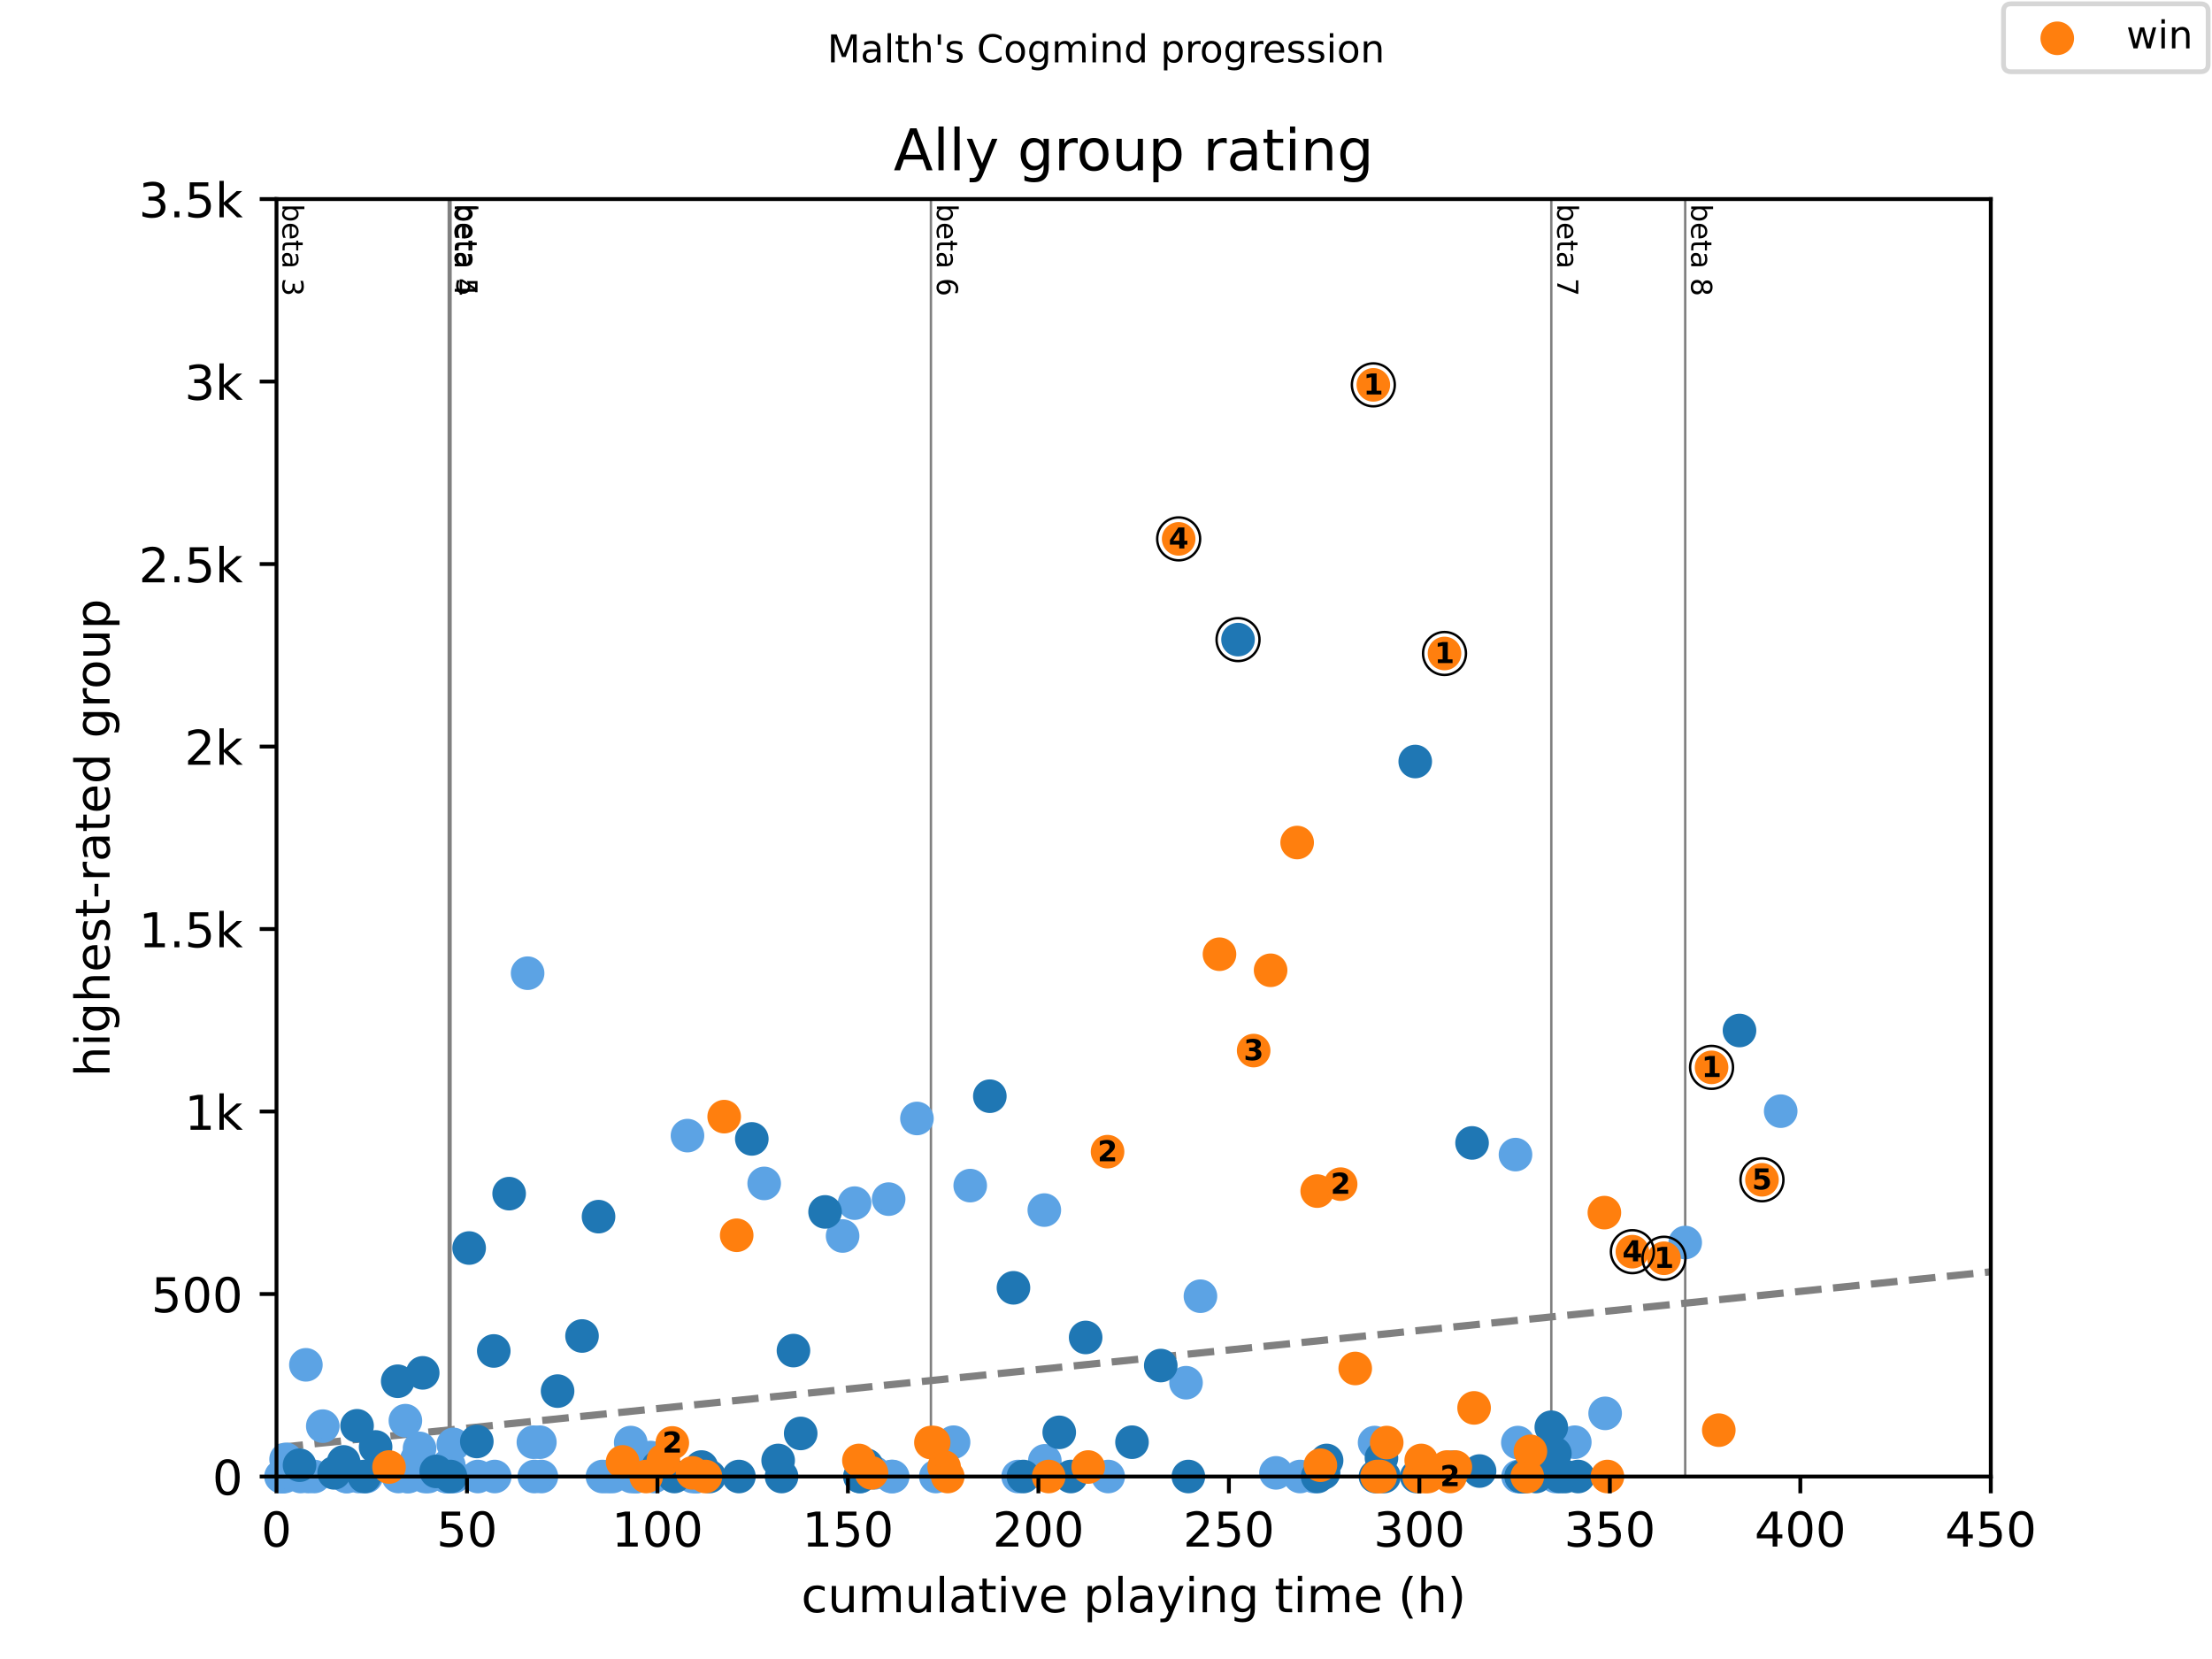 <?xml version="1.0" encoding="utf-8" standalone="no"?>
<!DOCTYPE svg PUBLIC "-//W3C//DTD SVG 1.1//EN"
  "http://www.w3.org/Graphics/SVG/1.1/DTD/svg11.dtd">
<!-- Created with matplotlib (https://matplotlib.org/) -->
<svg height="345.6pt" version="1.1" viewBox="0 0 460.8 345.6" width="460.8pt" xmlns="http://www.w3.org/2000/svg" xmlns:xlink="http://www.w3.org/1999/xlink">
 <defs>
  <style type="text/css">
*{stroke-linecap:butt;stroke-linejoin:round;}
  </style>
 </defs>
 <g id="figure_1">
  <g id="patch_1">
   <path d="M 0 345.6 
L 460.8 345.6 
L 460.8 0 
L 0 0 
z
" style="fill:#ffffff;"/>
  </g>
  <g id="axes_1">
   <g id="patch_2">
    <path d="M 57.6 307.584 
L 414.72 307.584 
L 414.72 41.472 
L 57.6 41.472 
z
" style="fill:#ffffff;"/>
   </g>
   <g id="line2d_1">
    <path clip-path="url(#pce024533cb)" d="M 57.6 301.578 
L 414.72 264.938 
" style="fill:none;stroke:#808080;stroke-dasharray:5.55,2.4;stroke-dashoffset:0;stroke-width:1.5;"/>
   </g>
   <g id="line2d_2">
    <path clip-path="url(#pce024533cb)" d="M 93.484 307.584 
L 93.484 41.472 
" style="fill:none;stroke:#808080;stroke-linecap:square;stroke-width:0.5;"/>
   </g>
   <g id="line2d_3">
    <path clip-path="url(#pce024533cb)" d="M 93.854 307.584 
L 93.854 41.472 
" style="fill:none;stroke:#808080;stroke-linecap:square;stroke-width:0.5;"/>
   </g>
   <g id="line2d_4">
    <path clip-path="url(#pce024533cb)" d="M 193.927 307.584 
L 193.927 41.472 
" style="fill:none;stroke:#808080;stroke-linecap:square;stroke-width:0.5;"/>
   </g>
   <g id="line2d_5">
    <path clip-path="url(#pce024533cb)" d="M 323.165 307.584 
L 323.165 41.472 
" style="fill:none;stroke:#808080;stroke-linecap:square;stroke-width:0.5;"/>
   </g>
   <g id="line2d_6">
    <path clip-path="url(#pce024533cb)" d="M 351.06 307.584 
L 351.06 41.472 
" style="fill:none;stroke:#808080;stroke-linecap:square;stroke-width:0.5;"/>
   </g>
   <g id="text_1">
    <!-- beta 3 -->
    <defs>
     <path d="M 48.688 27.297 
Q 48.688 37.203 44.609 42.844 
Q 40.531 48.484 33.406 48.484 
Q 26.266 48.484 22.188 42.844 
Q 18.109 37.203 18.109 27.297 
Q 18.109 17.391 22.188 11.75 
Q 26.266 6.109 33.406 6.109 
Q 40.531 6.109 44.609 11.75 
Q 48.688 17.391 48.688 27.297 
z
M 18.109 46.391 
Q 20.953 51.266 25.266 53.625 
Q 29.594 56 35.594 56 
Q 45.562 56 51.781 48.094 
Q 58.016 40.188 58.016 27.297 
Q 58.016 14.406 51.781 6.484 
Q 45.562 -1.422 35.594 -1.422 
Q 29.594 -1.422 25.266 0.953 
Q 20.953 3.328 18.109 8.203 
L 18.109 0 
L 9.078 0 
L 9.078 75.984 
L 18.109 75.984 
z
" id="DejaVuSans-98"/>
     <path d="M 56.203 29.594 
L 56.203 25.203 
L 14.891 25.203 
Q 15.484 15.922 20.484 11.062 
Q 25.484 6.203 34.422 6.203 
Q 39.594 6.203 44.453 7.469 
Q 49.312 8.734 54.109 11.281 
L 54.109 2.781 
Q 49.266 0.734 44.188 -0.344 
Q 39.109 -1.422 33.891 -1.422 
Q 20.797 -1.422 13.156 6.188 
Q 5.516 13.812 5.516 26.812 
Q 5.516 40.234 12.766 48.109 
Q 20.016 56 32.328 56 
Q 43.359 56 49.781 48.891 
Q 56.203 41.797 56.203 29.594 
z
M 47.219 32.234 
Q 47.125 39.594 43.094 43.984 
Q 39.062 48.391 32.422 48.391 
Q 24.906 48.391 20.391 44.141 
Q 15.875 39.891 15.188 32.172 
z
" id="DejaVuSans-101"/>
     <path d="M 18.312 70.219 
L 18.312 54.688 
L 36.812 54.688 
L 36.812 47.703 
L 18.312 47.703 
L 18.312 18.016 
Q 18.312 11.328 20.141 9.422 
Q 21.969 7.516 27.594 7.516 
L 36.812 7.516 
L 36.812 0 
L 27.594 0 
Q 17.188 0 13.234 3.875 
Q 9.281 7.766 9.281 18.016 
L 9.281 47.703 
L 2.688 47.703 
L 2.688 54.688 
L 9.281 54.688 
L 9.281 70.219 
z
" id="DejaVuSans-116"/>
     <path d="M 34.281 27.484 
Q 23.391 27.484 19.188 25 
Q 14.984 22.516 14.984 16.5 
Q 14.984 11.719 18.141 8.906 
Q 21.297 6.109 26.703 6.109 
Q 34.188 6.109 38.703 11.406 
Q 43.219 16.703 43.219 25.484 
L 43.219 27.484 
z
M 52.203 31.203 
L 52.203 0 
L 43.219 0 
L 43.219 8.297 
Q 40.141 3.328 35.547 0.953 
Q 30.953 -1.422 24.312 -1.422 
Q 15.922 -1.422 10.953 3.297 
Q 6 8.016 6 15.922 
Q 6 25.141 12.172 29.828 
Q 18.359 34.516 30.609 34.516 
L 43.219 34.516 
L 43.219 35.406 
Q 43.219 41.609 39.141 45 
Q 35.062 48.391 27.688 48.391 
Q 23 48.391 18.547 47.266 
Q 14.109 46.141 10.016 43.891 
L 10.016 52.203 
Q 14.938 54.109 19.578 55.047 
Q 24.219 56 28.609 56 
Q 40.484 56 46.344 49.844 
Q 52.203 43.703 52.203 31.203 
z
" id="DejaVuSans-97"/>
     <path id="DejaVuSans-32"/>
     <path d="M 40.578 39.312 
Q 47.656 37.797 51.625 33 
Q 55.609 28.219 55.609 21.188 
Q 55.609 10.406 48.188 4.484 
Q 40.766 -1.422 27.094 -1.422 
Q 22.516 -1.422 17.656 -0.516 
Q 12.797 0.391 7.625 2.203 
L 7.625 11.719 
Q 11.719 9.328 16.594 8.109 
Q 21.484 6.891 26.812 6.891 
Q 36.078 6.891 40.938 10.547 
Q 45.797 14.203 45.797 21.188 
Q 45.797 27.641 41.281 31.266 
Q 36.766 34.906 28.719 34.906 
L 20.219 34.906 
L 20.219 43.016 
L 29.109 43.016 
Q 36.375 43.016 40.234 45.922 
Q 44.094 48.828 44.094 54.297 
Q 44.094 59.906 40.109 62.906 
Q 36.141 65.922 28.719 65.922 
Q 24.656 65.922 20.016 65.031 
Q 15.375 64.156 9.812 62.312 
L 9.812 71.094 
Q 15.438 72.656 20.344 73.438 
Q 25.25 74.219 29.594 74.219 
Q 40.828 74.219 47.359 69.109 
Q 53.906 64.016 53.906 55.328 
Q 53.906 49.266 50.438 45.094 
Q 46.969 40.922 40.578 39.312 
z
" id="DejaVuSans-51"/>
    </defs>
    <g transform="translate(58.848 42.472)rotate(-270)scale(0.06 -0.06)">
     <use xlink:href="#DejaVuSans-98"/>
     <use x="63.477" xlink:href="#DejaVuSans-101"/>
     <use x="125" xlink:href="#DejaVuSans-116"/>
     <use x="164.209" xlink:href="#DejaVuSans-97"/>
     <use x="225.488" xlink:href="#DejaVuSans-32"/>
     <use x="257.275" xlink:href="#DejaVuSans-51"/>
    </g>
   </g>
   <g id="text_2">
    <!-- beta 4 -->
    <defs>
     <path d="M 37.797 64.312 
L 12.891 25.391 
L 37.797 25.391 
z
M 35.203 72.906 
L 47.609 72.906 
L 47.609 25.391 
L 58.016 25.391 
L 58.016 17.188 
L 47.609 17.188 
L 47.609 0 
L 37.797 0 
L 37.797 17.188 
L 4.891 17.188 
L 4.891 26.703 
z
" id="DejaVuSans-52"/>
    </defs>
    <g transform="translate(94.732 42.472)rotate(-270)scale(0.06 -0.06)">
     <use xlink:href="#DejaVuSans-98"/>
     <use x="63.477" xlink:href="#DejaVuSans-101"/>
     <use x="125" xlink:href="#DejaVuSans-116"/>
     <use x="164.209" xlink:href="#DejaVuSans-97"/>
     <use x="225.488" xlink:href="#DejaVuSans-32"/>
     <use x="257.275" xlink:href="#DejaVuSans-52"/>
    </g>
   </g>
   <g id="text_3">
    <!-- beta 5 -->
    <defs>
     <path d="M 10.797 72.906 
L 49.516 72.906 
L 49.516 64.594 
L 19.828 64.594 
L 19.828 46.734 
Q 21.969 47.469 24.109 47.828 
Q 26.266 48.188 28.422 48.188 
Q 40.625 48.188 47.75 41.5 
Q 54.891 34.812 54.891 23.391 
Q 54.891 11.625 47.562 5.094 
Q 40.234 -1.422 26.906 -1.422 
Q 22.312 -1.422 17.547 -0.641 
Q 12.797 0.141 7.719 1.703 
L 7.719 11.625 
Q 12.109 9.234 16.797 8.062 
Q 21.484 6.891 26.703 6.891 
Q 35.156 6.891 40.078 11.328 
Q 45.016 15.766 45.016 23.391 
Q 45.016 31 40.078 35.438 
Q 35.156 39.891 26.703 39.891 
Q 22.75 39.891 18.812 39.016 
Q 14.891 38.141 10.797 36.281 
z
" id="DejaVuSans-53"/>
    </defs>
    <g transform="translate(95.102 42.472)rotate(-270)scale(0.06 -0.06)">
     <use xlink:href="#DejaVuSans-98"/>
     <use x="63.477" xlink:href="#DejaVuSans-101"/>
     <use x="125" xlink:href="#DejaVuSans-116"/>
     <use x="164.209" xlink:href="#DejaVuSans-97"/>
     <use x="225.488" xlink:href="#DejaVuSans-32"/>
     <use x="257.275" xlink:href="#DejaVuSans-53"/>
    </g>
   </g>
   <g id="text_4">
    <!-- beta 6 -->
    <defs>
     <path d="M 33.016 40.375 
Q 26.375 40.375 22.484 35.828 
Q 18.609 31.297 18.609 23.391 
Q 18.609 15.531 22.484 10.953 
Q 26.375 6.391 33.016 6.391 
Q 39.656 6.391 43.531 10.953 
Q 47.406 15.531 47.406 23.391 
Q 47.406 31.297 43.531 35.828 
Q 39.656 40.375 33.016 40.375 
z
M 52.594 71.297 
L 52.594 62.312 
Q 48.875 64.062 45.094 64.984 
Q 41.312 65.922 37.594 65.922 
Q 27.828 65.922 22.672 59.328 
Q 17.531 52.734 16.797 39.406 
Q 19.672 43.656 24.016 45.922 
Q 28.375 48.188 33.594 48.188 
Q 44.578 48.188 50.953 41.516 
Q 57.328 34.859 57.328 23.391 
Q 57.328 12.156 50.688 5.359 
Q 44.047 -1.422 33.016 -1.422 
Q 20.359 -1.422 13.672 8.266 
Q 6.984 17.969 6.984 36.375 
Q 6.984 53.656 15.188 63.938 
Q 23.391 74.219 37.203 74.219 
Q 40.922 74.219 44.703 73.484 
Q 48.484 72.75 52.594 71.297 
z
" id="DejaVuSans-54"/>
    </defs>
    <g transform="translate(195.175 42.472)rotate(-270)scale(0.06 -0.06)">
     <use xlink:href="#DejaVuSans-98"/>
     <use x="63.477" xlink:href="#DejaVuSans-101"/>
     <use x="125" xlink:href="#DejaVuSans-116"/>
     <use x="164.209" xlink:href="#DejaVuSans-97"/>
     <use x="225.488" xlink:href="#DejaVuSans-32"/>
     <use x="257.275" xlink:href="#DejaVuSans-54"/>
    </g>
   </g>
   <g id="text_5">
    <!-- beta 7 -->
    <defs>
     <path d="M 8.203 72.906 
L 55.078 72.906 
L 55.078 68.703 
L 28.609 0 
L 18.312 0 
L 43.219 64.594 
L 8.203 64.594 
z
" id="DejaVuSans-55"/>
    </defs>
    <g transform="translate(324.413 42.472)rotate(-270)scale(0.06 -0.06)">
     <use xlink:href="#DejaVuSans-98"/>
     <use x="63.477" xlink:href="#DejaVuSans-101"/>
     <use x="125" xlink:href="#DejaVuSans-116"/>
     <use x="164.209" xlink:href="#DejaVuSans-97"/>
     <use x="225.488" xlink:href="#DejaVuSans-32"/>
     <use x="257.275" xlink:href="#DejaVuSans-55"/>
    </g>
   </g>
   <g id="text_6">
    <!-- beta 8 -->
    <defs>
     <path d="M 31.781 34.625 
Q 24.75 34.625 20.719 30.859 
Q 16.703 27.094 16.703 20.516 
Q 16.703 13.922 20.719 10.156 
Q 24.75 6.391 31.781 6.391 
Q 38.812 6.391 42.859 10.172 
Q 46.922 13.969 46.922 20.516 
Q 46.922 27.094 42.891 30.859 
Q 38.875 34.625 31.781 34.625 
z
M 21.922 38.812 
Q 15.578 40.375 12.031 44.719 
Q 8.5 49.078 8.5 55.328 
Q 8.5 64.062 14.719 69.141 
Q 20.953 74.219 31.781 74.219 
Q 42.672 74.219 48.875 69.141 
Q 55.078 64.062 55.078 55.328 
Q 55.078 49.078 51.531 44.719 
Q 48 40.375 41.703 38.812 
Q 48.828 37.156 52.797 32.312 
Q 56.781 27.484 56.781 20.516 
Q 56.781 9.906 50.312 4.234 
Q 43.844 -1.422 31.781 -1.422 
Q 19.734 -1.422 13.25 4.234 
Q 6.781 9.906 6.781 20.516 
Q 6.781 27.484 10.781 32.312 
Q 14.797 37.156 21.922 38.812 
z
M 18.312 54.391 
Q 18.312 48.734 21.844 45.562 
Q 25.391 42.391 31.781 42.391 
Q 38.141 42.391 41.719 45.562 
Q 45.312 48.734 45.312 54.391 
Q 45.312 60.062 41.719 63.234 
Q 38.141 66.406 31.781 66.406 
Q 25.391 66.406 21.844 63.234 
Q 18.312 60.062 18.312 54.391 
z
" id="DejaVuSans-56"/>
    </defs>
    <g transform="translate(352.308 42.472)rotate(-270)scale(0.06 -0.06)">
     <use xlink:href="#DejaVuSans-98"/>
     <use x="63.477" xlink:href="#DejaVuSans-101"/>
     <use x="125" xlink:href="#DejaVuSans-116"/>
     <use x="164.209" xlink:href="#DejaVuSans-97"/>
     <use x="225.488" xlink:href="#DejaVuSans-32"/>
     <use x="257.275" xlink:href="#DejaVuSans-56"/>
    </g>
   </g>
   <g id="PathCollection_1">
    <defs>
     <path d="M 0 3 
C 0.796 3 1.559 2.684 2.121 2.121 
C 2.684 1.559 3 0.796 3 0 
C 3 -0.796 2.684 -1.559 2.121 -2.121 
C 1.559 -2.684 0.796 -3 0 -3 
C -0.796 -3 -1.559 -2.684 -2.121 -2.121 
C -2.684 -1.559 -3 -0.796 -3 0 
C -3 0.796 -2.684 1.559 -2.121 2.121 
C -1.559 2.684 -0.796 3 0 3 
z
" id="m466b4a68cf" style="stroke:#5ca3e4;"/>
    </defs>
    <g>
     <use style="fill:#5ca3e4;stroke:#5ca3e4;" x="58.539" xlink:href="#m466b4a68cf" y="307.584"/>
     <use style="fill:#5ca3e4;stroke:#5ca3e4;" x="58.671" xlink:href="#m466b4a68cf" y="307.584"/>
     <use style="fill:#5ca3e4;stroke:#5ca3e4;" x="58.896" xlink:href="#m466b4a68cf" y="307.584"/>
     <use style="fill:#5ca3e4;stroke:#5ca3e4;" x="59.28" xlink:href="#m466b4a68cf" y="307.584"/>
     <use style="fill:#5ca3e4;stroke:#5ca3e4;" x="59.597" xlink:href="#m466b4a68cf" y="304.01"/>
     <use style="fill:#5ca3e4;stroke:#5ca3e4;" x="62.639" xlink:href="#m466b4a68cf" y="307.584"/>
     <use style="fill:#5ca3e4;stroke:#5ca3e4;" x="63.724" xlink:href="#m466b4a68cf" y="284.318"/>
     <use style="fill:#5ca3e4;stroke:#5ca3e4;" x="64.227" xlink:href="#m466b4a68cf" y="307.584"/>
     <use style="fill:#5ca3e4;stroke:#5ca3e4;" x="65.47" xlink:href="#m466b4a68cf" y="307.584"/>
     <use style="fill:#5ca3e4;stroke:#5ca3e4;" x="67.242" xlink:href="#m466b4a68cf" y="297.092"/>
     <use style="fill:#5ca3e4;stroke:#5ca3e4;" x="72.123" xlink:href="#m466b4a68cf" y="307.584"/>
     <use style="fill:#5ca3e4;stroke:#5ca3e4;" x="72.335" xlink:href="#m466b4a68cf" y="307.584"/>
     <use style="fill:#5ca3e4;stroke:#5ca3e4;" x="74.795" xlink:href="#m466b4a68cf" y="307.584"/>
     <use style="fill:#5ca3e4;stroke:#5ca3e4;" x="76.316" xlink:href="#m466b4a68cf" y="307.584"/>
     <use style="fill:#5ca3e4;stroke:#5ca3e4;" x="82.995" xlink:href="#m466b4a68cf" y="307.584"/>
     <use style="fill:#5ca3e4;stroke:#5ca3e4;" x="84.45" xlink:href="#m466b4a68cf" y="295.951"/>
     <use style="fill:#5ca3e4;stroke:#5ca3e4;" x="84.834" xlink:href="#m466b4a68cf" y="307.584"/>
     <use style="fill:#5ca3e4;stroke:#5ca3e4;" x="85.138" xlink:href="#m466b4a68cf" y="307.584"/>
     <use style="fill:#5ca3e4;stroke:#5ca3e4;" x="86.844" xlink:href="#m466b4a68cf" y="304.01"/>
     <use style="fill:#5ca3e4;stroke:#5ca3e4;" x="87.4" xlink:href="#m466b4a68cf" y="301.73"/>
     <use style="fill:#5ca3e4;stroke:#5ca3e4;" x="88.339" xlink:href="#m466b4a68cf" y="306.824"/>
     <use style="fill:#5ca3e4;stroke:#5ca3e4;" x="88.564" xlink:href="#m466b4a68cf" y="307.584"/>
     <use style="fill:#5ca3e4;stroke:#5ca3e4;" x="89.238" xlink:href="#m466b4a68cf" y="307.584"/>
     <use style="fill:#5ca3e4;stroke:#5ca3e4;" x="92.862" xlink:href="#m466b4a68cf" y="305.759"/>
     <use style="fill:#5ca3e4;stroke:#5ca3e4;" x="92.968" xlink:href="#m466b4a68cf" y="307.584"/>
     <use style="fill:#5ca3e4;stroke:#5ca3e4;" x="93.087" xlink:href="#m466b4a68cf" y="307.584"/>
     <use style="fill:#5ca3e4;stroke:#5ca3e4;" x="93.484" xlink:href="#m466b4a68cf" y="305.227"/>
     <use style="fill:#5ca3e4;stroke:#5ca3e4;" x="94.436" xlink:href="#m466b4a68cf" y="300.893"/>
     <use style="fill:#5ca3e4;stroke:#5ca3e4;" x="94.595" xlink:href="#m466b4a68cf" y="307.584"/>
     <use style="fill:#5ca3e4;stroke:#5ca3e4;" x="99.555" xlink:href="#m466b4a68cf" y="307.584"/>
     <use style="fill:#5ca3e4;stroke:#5ca3e4;" x="103.06" xlink:href="#m466b4a68cf" y="307.584"/>
     <use style="fill:#5ca3e4;stroke:#5ca3e4;" x="109.911" xlink:href="#m466b4a68cf" y="202.736"/>
     <use style="fill:#5ca3e4;stroke:#5ca3e4;" x="111.115" xlink:href="#m466b4a68cf" y="300.437"/>
     <use style="fill:#5ca3e4;stroke:#5ca3e4;" x="111.313" xlink:href="#m466b4a68cf" y="307.584"/>
     <use style="fill:#5ca3e4;stroke:#5ca3e4;" x="112.464" xlink:href="#m466b4a68cf" y="300.437"/>
     <use style="fill:#5ca3e4;stroke:#5ca3e4;" x="112.782" xlink:href="#m466b4a68cf" y="307.584"/>
     <use style="fill:#5ca3e4;stroke:#5ca3e4;" x="125.506" xlink:href="#m466b4a68cf" y="307.584"/>
     <use style="fill:#5ca3e4;stroke:#5ca3e4;" x="126.604" xlink:href="#m466b4a68cf" y="307.584"/>
     <use style="fill:#5ca3e4;stroke:#5ca3e4;" x="127.582" xlink:href="#m466b4a68cf" y="307.584"/>
     <use style="fill:#5ca3e4;stroke:#5ca3e4;" x="130.161" xlink:href="#m466b4a68cf" y="306.824"/>
     <use style="fill:#5ca3e4;stroke:#5ca3e4;" x="131.392" xlink:href="#m466b4a68cf" y="300.513"/>
     <use style="fill:#5ca3e4;stroke:#5ca3e4;" x="131.55" xlink:href="#m466b4a68cf" y="307.584"/>
     <use style="fill:#5ca3e4;stroke:#5ca3e4;" x="132.079" xlink:href="#m466b4a68cf" y="304.543"/>
     <use style="fill:#5ca3e4;stroke:#5ca3e4;" x="132.397" xlink:href="#m466b4a68cf" y="307.584"/>
     <use style="fill:#5ca3e4;stroke:#5ca3e4;" x="132.688" xlink:href="#m466b4a68cf" y="307.584"/>
     <use style="fill:#5ca3e4;stroke:#5ca3e4;" x="135.505" xlink:href="#m466b4a68cf" y="303.63"/>
     <use style="fill:#5ca3e4;stroke:#5ca3e4;" x="136.193" xlink:href="#m466b4a68cf" y="307.584"/>
     <use style="fill:#5ca3e4;stroke:#5ca3e4;" x="143.216" xlink:href="#m466b4a68cf" y="236.57"/>
     <use style="fill:#5ca3e4;stroke:#5ca3e4;" x="144.314" xlink:href="#m466b4a68cf" y="307.584"/>
     <use style="fill:#5ca3e4;stroke:#5ca3e4;" x="145.068" xlink:href="#m466b4a68cf" y="307.584"/>
     <use style="fill:#5ca3e4;stroke:#5ca3e4;" x="145.174" xlink:href="#m466b4a68cf" y="307.584"/>
     <use style="fill:#5ca3e4;stroke:#5ca3e4;" x="159.194" xlink:href="#m466b4a68cf" y="246.53"/>
     <use style="fill:#5ca3e4;stroke:#5ca3e4;" x="175.529" xlink:href="#m466b4a68cf" y="257.479"/>
     <use style="fill:#5ca3e4;stroke:#5ca3e4;" x="178.029" xlink:href="#m466b4a68cf" y="250.636"/>
     <use style="fill:#5ca3e4;stroke:#5ca3e4;" x="179.193" xlink:href="#m466b4a68cf" y="307.584"/>
     <use style="fill:#5ca3e4;stroke:#5ca3e4;" x="179.854" xlink:href="#m466b4a68cf" y="305.227"/>
     <use style="fill:#5ca3e4;stroke:#5ca3e4;" x="182.156" xlink:href="#m466b4a68cf" y="306.824"/>
     <use style="fill:#5ca3e4;stroke:#5ca3e4;" x="185.118" xlink:href="#m466b4a68cf" y="249.8"/>
     <use style="fill:#5ca3e4;stroke:#5ca3e4;" x="185.7" xlink:href="#m466b4a68cf" y="307.584"/>
     <use style="fill:#5ca3e4;stroke:#5ca3e4;" x="185.965" xlink:href="#m466b4a68cf" y="307.584"/>
     <use style="fill:#5ca3e4;stroke:#5ca3e4;" x="191.017" xlink:href="#m466b4a68cf" y="232.997"/>
     <use style="fill:#5ca3e4;stroke:#5ca3e4;" x="194.946" xlink:href="#m466b4a68cf" y="307.584"/>
     <use style="fill:#5ca3e4;stroke:#5ca3e4;" x="198.649" xlink:href="#m466b4a68cf" y="300.437"/>
     <use style="fill:#5ca3e4;stroke:#5ca3e4;" x="202.115" xlink:href="#m466b4a68cf" y="246.986"/>
     <use style="fill:#5ca3e4;stroke:#5ca3e4;" x="212.101" xlink:href="#m466b4a68cf" y="307.584"/>
     <use style="fill:#5ca3e4;stroke:#5ca3e4;" x="217.55" xlink:href="#m466b4a68cf" y="252.081"/>
     <use style="fill:#5ca3e4;stroke:#5ca3e4;" x="217.656" xlink:href="#m466b4a68cf" y="304.315"/>
     <use style="fill:#5ca3e4;stroke:#5ca3e4;" x="230.856" xlink:href="#m466b4a68cf" y="307.584"/>
     <use style="fill:#5ca3e4;stroke:#5ca3e4;" x="247.072" xlink:href="#m466b4a68cf" y="288.044"/>
     <use style="fill:#5ca3e4;stroke:#5ca3e4;" x="250.074" xlink:href="#m466b4a68cf" y="270.024"/>
     <use style="fill:#5ca3e4;stroke:#5ca3e4;" x="265.814" xlink:href="#m466b4a68cf" y="306.824"/>
     <use style="fill:#5ca3e4;stroke:#5ca3e4;" x="270.827" xlink:href="#m466b4a68cf" y="307.584"/>
     <use style="fill:#5ca3e4;stroke:#5ca3e4;" x="273.724" xlink:href="#m466b4a68cf" y="307.584"/>
     <use style="fill:#5ca3e4;stroke:#5ca3e4;" x="286.355" xlink:href="#m466b4a68cf" y="300.513"/>
     <use style="fill:#5ca3e4;stroke:#5ca3e4;" x="302.598" xlink:href="#m466b4a68cf" y="305.607"/>
     <use style="fill:#5ca3e4;stroke:#5ca3e4;" x="315.705" xlink:href="#m466b4a68cf" y="240.524"/>
     <use style="fill:#5ca3e4;stroke:#5ca3e4;" x="316.195" xlink:href="#m466b4a68cf" y="300.513"/>
     <use style="fill:#5ca3e4;stroke:#5ca3e4;" x="316.247" xlink:href="#m466b4a68cf" y="307.584"/>
     <use style="fill:#5ca3e4;stroke:#5ca3e4;" x="317.795" xlink:href="#m466b4a68cf" y="307.584"/>
     <use style="fill:#5ca3e4;stroke:#5ca3e4;" x="324.091" xlink:href="#m466b4a68cf" y="307.584"/>
     <use style="fill:#5ca3e4;stroke:#5ca3e4;" x="328.059" xlink:href="#m466b4a68cf" y="300.437"/>
     <use style="fill:#5ca3e4;stroke:#5ca3e4;" x="334.381" xlink:href="#m466b4a68cf" y="294.43"/>
     <use style="fill:#5ca3e4;stroke:#5ca3e4;" x="351.06" xlink:href="#m466b4a68cf" y="258.847"/>
     <use style="fill:#5ca3e4;stroke:#5ca3e4;" x="370.953" xlink:href="#m466b4a68cf" y="231.476"/>
    </g>
   </g>
   <g id="PathCollection_2">
    <defs>
     <path d="M 0 3 
C 0.796 3 1.559 2.684 2.121 2.121 
C 2.684 1.559 3 0.796 3 0 
C 3 -0.796 2.684 -1.559 2.121 -2.121 
C 1.559 -2.684 0.796 -3 0 -3 
C -0.796 -3 -1.559 -2.684 -2.121 -2.121 
C -2.684 -1.559 -3 -0.796 -3 0 
C -3 0.796 -2.684 1.559 -2.121 2.121 
C -1.559 2.684 -0.796 3 0 3 
z
" id="mc061e8ae38" style="stroke:#1f77b4;"/>
    </defs>
    <g>
     <use style="fill:#1f77b4;stroke:#1f77b4;" x="62.401" xlink:href="#mc061e8ae38" y="305.227"/>
     <use style="fill:#1f77b4;stroke:#1f77b4;" x="69.61" xlink:href="#mc061e8ae38" y="306.824"/>
     <use style="fill:#1f77b4;stroke:#1f77b4;" x="71.581" xlink:href="#mc061e8ae38" y="304.543"/>
     <use style="fill:#1f77b4;stroke:#1f77b4;" x="74.385" xlink:href="#mc061e8ae38" y="297.016"/>
     <use style="fill:#1f77b4;stroke:#1f77b4;" x="75.919" xlink:href="#mc061e8ae38" y="307.584"/>
     <use style="fill:#1f77b4;stroke:#1f77b4;" x="78.247" xlink:href="#mc061e8ae38" y="301.425"/>
     <use style="fill:#1f77b4;stroke:#1f77b4;" x="82.85" xlink:href="#mc061e8ae38" y="287.74"/>
     <use style="fill:#1f77b4;stroke:#1f77b4;" x="88.061" xlink:href="#mc061e8ae38" y="285.991"/>
     <use style="fill:#1f77b4;stroke:#1f77b4;" x="90.865" xlink:href="#mc061e8ae38" y="306.52"/>
     <use style="fill:#1f77b4;stroke:#1f77b4;" x="93.854" xlink:href="#mc061e8ae38" y="307.584"/>
     <use style="fill:#1f77b4;stroke:#1f77b4;" x="97.73" xlink:href="#mc061e8ae38" y="259.988"/>
     <use style="fill:#1f77b4;stroke:#1f77b4;" x="99.33" xlink:href="#mc061e8ae38" y="300.285"/>
     <use style="fill:#1f77b4;stroke:#1f77b4;" x="102.862" xlink:href="#mc061e8ae38" y="281.429"/>
     <use style="fill:#1f77b4;stroke:#1f77b4;" x="106.063" xlink:href="#mc061e8ae38" y="248.659"/>
     <use style="fill:#1f77b4;stroke:#1f77b4;" x="116.154" xlink:href="#mc061e8ae38" y="289.793"/>
     <use style="fill:#1f77b4;stroke:#1f77b4;" x="121.247" xlink:href="#mc061e8ae38" y="278.312"/>
     <use style="fill:#1f77b4;stroke:#1f77b4;" x="124.686" xlink:href="#mc061e8ae38" y="253.449"/>
     <use style="fill:#1f77b4;stroke:#1f77b4;" x="137.092" xlink:href="#mc061e8ae38" y="305.607"/>
     <use style="fill:#1f77b4;stroke:#1f77b4;" x="140.492" xlink:href="#mc061e8ae38" y="307.584"/>
     <use style="fill:#1f77b4;stroke:#1f77b4;" x="146.126" xlink:href="#mc061e8ae38" y="305.607"/>
     <use style="fill:#1f77b4;stroke:#1f77b4;" x="147.779" xlink:href="#mc061e8ae38" y="307.584"/>
     <use style="fill:#1f77b4;stroke:#1f77b4;" x="153.93" xlink:href="#mc061e8ae38" y="307.584"/>
     <use style="fill:#1f77b4;stroke:#1f77b4;" x="156.615" xlink:href="#mc061e8ae38" y="237.254"/>
     <use style="fill:#1f77b4;stroke:#1f77b4;" x="162.104" xlink:href="#mc061e8ae38" y="304.239"/>
     <use style="fill:#1f77b4;stroke:#1f77b4;" x="162.818" xlink:href="#mc061e8ae38" y="307.584"/>
     <use style="fill:#1f77b4;stroke:#1f77b4;" x="165.292" xlink:href="#mc061e8ae38" y="281.353"/>
     <use style="fill:#1f77b4;stroke:#1f77b4;" x="166.799" xlink:href="#mc061e8ae38" y="298.612"/>
     <use style="fill:#1f77b4;stroke:#1f77b4;" x="171.878" xlink:href="#mc061e8ae38" y="252.461"/>
     <use style="fill:#1f77b4;stroke:#1f77b4;" x="179.14" xlink:href="#mc061e8ae38" y="307.584"/>
     <use style="fill:#1f77b4;stroke:#1f77b4;" x="180.502" xlink:href="#mc061e8ae38" y="305.227"/>
     <use style="fill:#1f77b4;stroke:#1f77b4;" x="206.202" xlink:href="#mc061e8ae38" y="228.359"/>
     <use style="fill:#1f77b4;stroke:#1f77b4;" x="211.122" xlink:href="#mc061e8ae38" y="268.275"/>
     <use style="fill:#1f77b4;stroke:#1f77b4;" x="213.199" xlink:href="#mc061e8ae38" y="307.584"/>
     <use style="fill:#1f77b4;stroke:#1f77b4;" x="220.658" xlink:href="#mc061e8ae38" y="298.384"/>
     <use style="fill:#1f77b4;stroke:#1f77b4;" x="223.079" xlink:href="#mc061e8ae38" y="307.584"/>
     <use style="fill:#1f77b4;stroke:#1f77b4;" x="226.161" xlink:href="#mc061e8ae38" y="278.616"/>
     <use style="fill:#1f77b4;stroke:#1f77b4;" x="235.816" xlink:href="#mc061e8ae38" y="300.437"/>
     <use style="fill:#1f77b4;stroke:#1f77b4;" x="241.808" xlink:href="#mc061e8ae38" y="284.47"/>
     <use style="fill:#1f77b4;stroke:#1f77b4;" x="247.561" xlink:href="#mc061e8ae38" y="307.584"/>
     <use style="fill:#1f77b4;stroke:#1f77b4;" x="257.905" xlink:href="#mc061e8ae38" y="133.243"/>
     <use style="fill:#1f77b4;stroke:#1f77b4;" x="274.478" xlink:href="#mc061e8ae38" y="307.584"/>
     <use style="fill:#1f77b4;stroke:#1f77b4;" x="275.721" xlink:href="#mc061e8ae38" y="306.824"/>
     <use style="fill:#1f77b4;stroke:#1f77b4;" x="276.356" xlink:href="#mc061e8ae38" y="304.239"/>
     <use style="fill:#1f77b4;stroke:#1f77b4;" x="286.54" xlink:href="#mc061e8ae38" y="307.584"/>
     <use style="fill:#1f77b4;stroke:#1f77b4;" x="287.784" xlink:href="#mc061e8ae38" y="303.706"/>
     <use style="fill:#1f77b4;stroke:#1f77b4;" x="288.313" xlink:href="#mc061e8ae38" y="307.584"/>
     <use style="fill:#1f77b4;stroke:#1f77b4;" x="294.82" xlink:href="#mc061e8ae38" y="158.637"/>
     <use style="fill:#1f77b4;stroke:#1f77b4;" x="295.124" xlink:href="#mc061e8ae38" y="307.584"/>
     <use style="fill:#1f77b4;stroke:#1f77b4;" x="306.658" xlink:href="#mc061e8ae38" y="238.091"/>
     <use style="fill:#1f77b4;stroke:#1f77b4;" x="308.219" xlink:href="#mc061e8ae38" y="306.444"/>
     <use style="fill:#1f77b4;stroke:#1f77b4;" x="316.896" xlink:href="#mc061e8ae38" y="307.584"/>
     <use style="fill:#1f77b4;stroke:#1f77b4;" x="316.948" xlink:href="#mc061e8ae38" y="307.584"/>
     <use style="fill:#1f77b4;stroke:#1f77b4;" x="317.438" xlink:href="#mc061e8ae38" y="307.584"/>
     <use style="fill:#1f77b4;stroke:#1f77b4;" x="319.448" xlink:href="#mc061e8ae38" y="305.607"/>
     <use style="fill:#1f77b4;stroke:#1f77b4;" x="319.977" xlink:href="#mc061e8ae38" y="307.584"/>
     <use style="fill:#1f77b4;stroke:#1f77b4;" x="323.165" xlink:href="#mc061e8ae38" y="297.32"/>
     <use style="fill:#1f77b4;stroke:#1f77b4;" x="323.906" xlink:href="#mc061e8ae38" y="302.794"/>
     <use style="fill:#1f77b4;stroke:#1f77b4;" x="325.004" xlink:href="#mc061e8ae38" y="307.584"/>
     <use style="fill:#1f77b4;stroke:#1f77b4;" x="326.062" xlink:href="#mc061e8ae38" y="307.584"/>
     <use style="fill:#1f77b4;stroke:#1f77b4;" x="328.747" xlink:href="#mc061e8ae38" y="307.584"/>
     <use style="fill:#1f77b4;stroke:#1f77b4;" x="362.369" xlink:href="#mc061e8ae38" y="214.673"/>
    </g>
   </g>
   <g id="PathCollection_3">
    <defs>
     <path d="M 0 3 
C 0.796 3 1.559 2.684 2.121 2.121 
C 2.684 1.559 3 0.796 3 0 
C 3 -0.796 2.684 -1.559 2.121 -2.121 
C 1.559 -2.684 0.796 -3 0 -3 
C -0.796 -3 -1.559 -2.684 -2.121 -2.121 
C -2.684 -1.559 -3 -0.796 -3 0 
C -3 0.796 -2.684 1.559 -2.121 2.121 
C -1.559 2.684 -0.796 3 0 3 
z
" id="m61a0a1ce53" style="stroke:#ff7f0e;"/>
    </defs>
    <g>
     <use style="fill:#ff7f0e;stroke:#ff7f0e;" x="81.038" xlink:href="#m61a0a1ce53" y="305.607"/>
     <use style="fill:#ff7f0e;stroke:#ff7f0e;" x="129.699" xlink:href="#m61a0a1ce53" y="304.543"/>
     <use style="fill:#ff7f0e;stroke:#ff7f0e;" x="134.606" xlink:href="#m61a0a1ce53" y="307.584"/>
     <use style="fill:#ff7f0e;stroke:#ff7f0e;" x="138.19" xlink:href="#m61a0a1ce53" y="304.239"/>
     <use style="fill:#ff7f0e;stroke:#ff7f0e;" x="140.055" xlink:href="#m61a0a1ce53" y="300.589"/>
     <use style="fill:#ff7f0e;stroke:#ff7f0e;" x="144.261" xlink:href="#m61a0a1ce53" y="306.824"/>
     <use style="fill:#ff7f0e;stroke:#ff7f0e;" x="146.959" xlink:href="#m61a0a1ce53" y="307.584"/>
     <use style="fill:#ff7f0e;stroke:#ff7f0e;" x="150.861" xlink:href="#m61a0a1ce53" y="232.616"/>
     <use style="fill:#ff7f0e;stroke:#ff7f0e;" x="153.467" xlink:href="#m61a0a1ce53" y="257.327"/>
     <use style="fill:#ff7f0e;stroke:#ff7f0e;" x="178.928" xlink:href="#m61a0a1ce53" y="304.239"/>
     <use style="fill:#ff7f0e;stroke:#ff7f0e;" x="181.547" xlink:href="#m61a0a1ce53" y="306.824"/>
     <use style="fill:#ff7f0e;stroke:#ff7f0e;" x="193.927" xlink:href="#m61a0a1ce53" y="300.513"/>
     <use style="fill:#ff7f0e;stroke:#ff7f0e;" x="194.496" xlink:href="#m61a0a1ce53" y="300.513"/>
     <use style="fill:#ff7f0e;stroke:#ff7f0e;" x="196.678" xlink:href="#m61a0a1ce53" y="305.607"/>
     <use style="fill:#ff7f0e;stroke:#ff7f0e;" x="197.432" xlink:href="#m61a0a1ce53" y="307.584"/>
     <use style="fill:#ff7f0e;stroke:#ff7f0e;" x="218.463" xlink:href="#m61a0a1ce53" y="307.584"/>
     <use style="fill:#ff7f0e;stroke:#ff7f0e;" x="226.69" xlink:href="#m61a0a1ce53" y="305.607"/>
     <use style="fill:#ff7f0e;stroke:#ff7f0e;" x="230.724" xlink:href="#m61a0a1ce53" y="239.916"/>
     <use style="fill:#ff7f0e;stroke:#ff7f0e;" x="245.538" xlink:href="#m61a0a1ce53" y="112.258"/>
     <use style="fill:#ff7f0e;stroke:#ff7f0e;" x="254.042" xlink:href="#m61a0a1ce53" y="198.782"/>
     <use style="fill:#ff7f0e;stroke:#ff7f0e;" x="261.158" xlink:href="#m61a0a1ce53" y="218.855"/>
     <use style="fill:#ff7f0e;stroke:#ff7f0e;" x="264.69" xlink:href="#m61a0a1ce53" y="202.128"/>
     <use style="fill:#ff7f0e;stroke:#ff7f0e;" x="270.219" xlink:href="#m61a0a1ce53" y="175.516"/>
     <use style="fill:#ff7f0e;stroke:#ff7f0e;" x="274.398" xlink:href="#m61a0a1ce53" y="248.127"/>
     <use style="fill:#ff7f0e;stroke:#ff7f0e;" x="275.06" xlink:href="#m61a0a1ce53" y="305.227"/>
     <use style="fill:#ff7f0e;stroke:#ff7f0e;" x="279.279" xlink:href="#m61a0a1ce53" y="246.682"/>
     <use style="fill:#ff7f0e;stroke:#ff7f0e;" x="282.321" xlink:href="#m61a0a1ce53" y="285.079"/>
     <use style="fill:#ff7f0e;stroke:#ff7f0e;" x="286.091" xlink:href="#m61a0a1ce53" y="80.172"/>
     <use style="fill:#ff7f0e;stroke:#ff7f0e;" x="286.871" xlink:href="#m61a0a1ce53" y="307.584"/>
     <use style="fill:#ff7f0e;stroke:#ff7f0e;" x="287.519" xlink:href="#m61a0a1ce53" y="307.584"/>
     <use style="fill:#ff7f0e;stroke:#ff7f0e;" x="288.881" xlink:href="#m61a0a1ce53" y="300.513"/>
     <use style="fill:#ff7f0e;stroke:#ff7f0e;" x="295.64" xlink:href="#m61a0a1ce53" y="307.584"/>
     <use style="fill:#ff7f0e;stroke:#ff7f0e;" x="296.064" xlink:href="#m61a0a1ce53" y="304.239"/>
     <use style="fill:#ff7f0e;stroke:#ff7f0e;" x="296.804" xlink:href="#m61a0a1ce53" y="307.584"/>
     <use style="fill:#ff7f0e;stroke:#ff7f0e;" x="297.452" xlink:href="#m61a0a1ce53" y="307.584"/>
     <use style="fill:#ff7f0e;stroke:#ff7f0e;" x="300.918" xlink:href="#m61a0a1ce53" y="136.132"/>
     <use style="fill:#ff7f0e;stroke:#ff7f0e;" x="301.434" xlink:href="#m61a0a1ce53" y="305.607"/>
     <use style="fill:#ff7f0e;stroke:#ff7f0e;" x="302.082" xlink:href="#m61a0a1ce53" y="307.584"/>
     <use style="fill:#ff7f0e;stroke:#ff7f0e;" x="303.18" xlink:href="#m61a0a1ce53" y="305.607"/>
     <use style="fill:#ff7f0e;stroke:#ff7f0e;" x="307.081" xlink:href="#m61a0a1ce53" y="293.29"/>
     <use style="fill:#ff7f0e;stroke:#ff7f0e;" x="318.165" xlink:href="#m61a0a1ce53" y="307.584"/>
     <use style="fill:#ff7f0e;stroke:#ff7f0e;" x="318.813" xlink:href="#m61a0a1ce53" y="302.338"/>
     <use style="fill:#ff7f0e;stroke:#ff7f0e;" x="334.223" xlink:href="#m61a0a1ce53" y="252.613"/>
     <use style="fill:#ff7f0e;stroke:#ff7f0e;" x="334.857" xlink:href="#m61a0a1ce53" y="307.584"/>
     <use style="fill:#ff7f0e;stroke:#ff7f0e;" x="340.055" xlink:href="#m61a0a1ce53" y="260.748"/>
     <use style="fill:#ff7f0e;stroke:#ff7f0e;" x="346.642" xlink:href="#m61a0a1ce53" y="262.117"/>
     <use style="fill:#ff7f0e;stroke:#ff7f0e;" x="356.549" xlink:href="#m61a0a1ce53" y="222.352"/>
     <use style="fill:#ff7f0e;stroke:#ff7f0e;" x="358.057" xlink:href="#m61a0a1ce53" y="297.928"/>
     <use style="fill:#ff7f0e;stroke:#ff7f0e;" x="367.051" xlink:href="#m61a0a1ce53" y="245.77"/>
    </g>
   </g>
   <g id="PathCollection_4">
    <defs>
     <path d="M 0 4.472 
C 1.186 4.472 2.324 4.001 3.162 3.162 
C 4.001 2.324 4.472 1.186 4.472 0 
C 4.472 -1.186 4.001 -2.324 3.162 -3.162 
C 2.324 -4.001 1.186 -4.472 0 -4.472 
C -1.186 -4.472 -2.324 -4.001 -3.162 -3.162 
C -4.001 -2.324 -4.472 -1.186 -4.472 0 
C -4.472 1.186 -4.001 2.324 -3.162 3.162 
C -2.324 4.001 -1.186 4.472 0 4.472 
z
" id="C0_0_73196fb696"/>
    </defs>
    <use style="fill:none;stroke:#000000;stroke-width:0.5;" x="245.538" xlink:href="#C0_0_73196fb696" y="112.258"/>
    <use style="fill:none;stroke:#000000;stroke-width:0.5;" x="257.905" xlink:href="#C0_0_73196fb696" y="133.243"/>
    <use style="fill:none;stroke:#000000;stroke-width:0.5;" x="286.091" xlink:href="#C0_0_73196fb696" y="80.172"/>
    <use style="fill:none;stroke:#000000;stroke-width:0.5;" x="300.918" xlink:href="#C0_0_73196fb696" y="136.132"/>
    <use style="fill:none;stroke:#000000;stroke-width:0.5;" x="340.055" xlink:href="#C0_0_73196fb696" y="260.748"/>
    <use style="fill:none;stroke:#000000;stroke-width:0.5;" x="346.642" xlink:href="#C0_0_73196fb696" y="262.117"/>
    <use style="fill:none;stroke:#000000;stroke-width:0.5;" x="356.549" xlink:href="#C0_0_73196fb696" y="222.352"/>
    <use style="fill:none;stroke:#000000;stroke-width:0.5;" x="367.051" xlink:href="#C0_0_73196fb696" y="245.77"/>
   </g>
   <g id="matplotlib.axis_1">
    <g id="xtick_1">
     <g id="line2d_7">
      <defs>
       <path d="M 0 0 
L 0 3.5 
" id="m03cb1dfb23" style="stroke:#000000;stroke-width:0.8;"/>
      </defs>
      <g>
       <use style="stroke:#000000;stroke-width:0.8;" x="57.6" xlink:href="#m03cb1dfb23" y="307.584"/>
      </g>
     </g>
     <g id="text_7">
      <!-- 0 -->
      <defs>
       <path d="M 31.781 66.406 
Q 24.172 66.406 20.328 58.906 
Q 16.5 51.422 16.5 36.375 
Q 16.5 21.391 20.328 13.891 
Q 24.172 6.391 31.781 6.391 
Q 39.453 6.391 43.281 13.891 
Q 47.125 21.391 47.125 36.375 
Q 47.125 51.422 43.281 58.906 
Q 39.453 66.406 31.781 66.406 
z
M 31.781 74.219 
Q 44.047 74.219 50.516 64.516 
Q 56.984 54.828 56.984 36.375 
Q 56.984 17.969 50.516 8.266 
Q 44.047 -1.422 31.781 -1.422 
Q 19.531 -1.422 13.062 8.266 
Q 6.594 17.969 6.594 36.375 
Q 6.594 54.828 13.062 64.516 
Q 19.531 74.219 31.781 74.219 
z
" id="DejaVuSans-48"/>
      </defs>
      <g transform="translate(54.419 322.182)scale(0.1 -0.1)">
       <use xlink:href="#DejaVuSans-48"/>
      </g>
     </g>
    </g>
    <g id="xtick_2">
     <g id="line2d_8">
      <g>
       <use style="stroke:#000000;stroke-width:0.8;" x="97.28" xlink:href="#m03cb1dfb23" y="307.584"/>
      </g>
     </g>
     <g id="text_8">
      <!-- 50 -->
      <g transform="translate(90.918 322.182)scale(0.1 -0.1)">
       <use xlink:href="#DejaVuSans-53"/>
       <use x="63.623" xlink:href="#DejaVuSans-48"/>
      </g>
     </g>
    </g>
    <g id="xtick_3">
     <g id="line2d_9">
      <g>
       <use style="stroke:#000000;stroke-width:0.8;" x="136.96" xlink:href="#m03cb1dfb23" y="307.584"/>
      </g>
     </g>
     <g id="text_9">
      <!-- 100 -->
      <defs>
       <path d="M 12.406 8.297 
L 28.516 8.297 
L 28.516 63.922 
L 10.984 60.406 
L 10.984 69.391 
L 28.422 72.906 
L 38.281 72.906 
L 38.281 8.297 
L 54.391 8.297 
L 54.391 0 
L 12.406 0 
z
" id="DejaVuSans-49"/>
      </defs>
      <g transform="translate(127.416 322.182)scale(0.1 -0.1)">
       <use xlink:href="#DejaVuSans-49"/>
       <use x="63.623" xlink:href="#DejaVuSans-48"/>
       <use x="127.246" xlink:href="#DejaVuSans-48"/>
      </g>
     </g>
    </g>
    <g id="xtick_4">
     <g id="line2d_10">
      <g>
       <use style="stroke:#000000;stroke-width:0.8;" x="176.64" xlink:href="#m03cb1dfb23" y="307.584"/>
      </g>
     </g>
     <g id="text_10">
      <!-- 150 -->
      <g transform="translate(167.096 322.182)scale(0.1 -0.1)">
       <use xlink:href="#DejaVuSans-49"/>
       <use x="63.623" xlink:href="#DejaVuSans-53"/>
       <use x="127.246" xlink:href="#DejaVuSans-48"/>
      </g>
     </g>
    </g>
    <g id="xtick_5">
     <g id="line2d_11">
      <g>
       <use style="stroke:#000000;stroke-width:0.8;" x="216.32" xlink:href="#m03cb1dfb23" y="307.584"/>
      </g>
     </g>
     <g id="text_11">
      <!-- 200 -->
      <defs>
       <path d="M 19.188 8.297 
L 53.609 8.297 
L 53.609 0 
L 7.328 0 
L 7.328 8.297 
Q 12.938 14.109 22.625 23.891 
Q 32.328 33.688 34.812 36.531 
Q 39.547 41.844 41.422 45.531 
Q 43.312 49.219 43.312 52.781 
Q 43.312 58.594 39.234 62.25 
Q 35.156 65.922 28.609 65.922 
Q 23.969 65.922 18.812 64.312 
Q 13.672 62.703 7.812 59.422 
L 7.812 69.391 
Q 13.766 71.781 18.938 73 
Q 24.125 74.219 28.422 74.219 
Q 39.75 74.219 46.484 68.547 
Q 53.219 62.891 53.219 53.422 
Q 53.219 48.922 51.531 44.891 
Q 49.859 40.875 45.406 35.406 
Q 44.188 33.984 37.641 27.219 
Q 31.109 20.453 19.188 8.297 
z
" id="DejaVuSans-50"/>
      </defs>
      <g transform="translate(206.776 322.182)scale(0.1 -0.1)">
       <use xlink:href="#DejaVuSans-50"/>
       <use x="63.623" xlink:href="#DejaVuSans-48"/>
       <use x="127.246" xlink:href="#DejaVuSans-48"/>
      </g>
     </g>
    </g>
    <g id="xtick_6">
     <g id="line2d_12">
      <g>
       <use style="stroke:#000000;stroke-width:0.8;" x="256" xlink:href="#m03cb1dfb23" y="307.584"/>
      </g>
     </g>
     <g id="text_12">
      <!-- 250 -->
      <g transform="translate(246.456 322.182)scale(0.1 -0.1)">
       <use xlink:href="#DejaVuSans-50"/>
       <use x="63.623" xlink:href="#DejaVuSans-53"/>
       <use x="127.246" xlink:href="#DejaVuSans-48"/>
      </g>
     </g>
    </g>
    <g id="xtick_7">
     <g id="line2d_13">
      <g>
       <use style="stroke:#000000;stroke-width:0.8;" x="295.68" xlink:href="#m03cb1dfb23" y="307.584"/>
      </g>
     </g>
     <g id="text_13">
      <!-- 300 -->
      <g transform="translate(286.136 322.182)scale(0.1 -0.1)">
       <use xlink:href="#DejaVuSans-51"/>
       <use x="63.623" xlink:href="#DejaVuSans-48"/>
       <use x="127.246" xlink:href="#DejaVuSans-48"/>
      </g>
     </g>
    </g>
    <g id="xtick_8">
     <g id="line2d_14">
      <g>
       <use style="stroke:#000000;stroke-width:0.8;" x="335.36" xlink:href="#m03cb1dfb23" y="307.584"/>
      </g>
     </g>
     <g id="text_14">
      <!-- 350 -->
      <g transform="translate(325.816 322.182)scale(0.1 -0.1)">
       <use xlink:href="#DejaVuSans-51"/>
       <use x="63.623" xlink:href="#DejaVuSans-53"/>
       <use x="127.246" xlink:href="#DejaVuSans-48"/>
      </g>
     </g>
    </g>
    <g id="xtick_9">
     <g id="line2d_15">
      <g>
       <use style="stroke:#000000;stroke-width:0.8;" x="375.04" xlink:href="#m03cb1dfb23" y="307.584"/>
      </g>
     </g>
     <g id="text_15">
      <!-- 400 -->
      <g transform="translate(365.496 322.182)scale(0.1 -0.1)">
       <use xlink:href="#DejaVuSans-52"/>
       <use x="63.623" xlink:href="#DejaVuSans-48"/>
       <use x="127.246" xlink:href="#DejaVuSans-48"/>
      </g>
     </g>
    </g>
    <g id="xtick_10">
     <g id="line2d_16">
      <g>
       <use style="stroke:#000000;stroke-width:0.8;" x="414.72" xlink:href="#m03cb1dfb23" y="307.584"/>
      </g>
     </g>
     <g id="text_16">
      <!-- 450 -->
      <g transform="translate(405.176 322.182)scale(0.1 -0.1)">
       <use xlink:href="#DejaVuSans-52"/>
       <use x="63.623" xlink:href="#DejaVuSans-53"/>
       <use x="127.246" xlink:href="#DejaVuSans-48"/>
      </g>
     </g>
    </g>
    <g id="text_17">
     <!-- cumulative playing time (h) -->
     <defs>
      <path d="M 48.781 52.594 
L 48.781 44.188 
Q 44.969 46.297 41.141 47.344 
Q 37.312 48.391 33.406 48.391 
Q 24.656 48.391 19.812 42.844 
Q 14.984 37.312 14.984 27.297 
Q 14.984 17.281 19.812 11.734 
Q 24.656 6.203 33.406 6.203 
Q 37.312 6.203 41.141 7.25 
Q 44.969 8.297 48.781 10.406 
L 48.781 2.094 
Q 45.016 0.344 40.984 -0.531 
Q 36.969 -1.422 32.422 -1.422 
Q 20.062 -1.422 12.781 6.344 
Q 5.516 14.109 5.516 27.297 
Q 5.516 40.672 12.859 48.328 
Q 20.219 56 33.016 56 
Q 37.156 56 41.109 55.141 
Q 45.062 54.297 48.781 52.594 
z
" id="DejaVuSans-99"/>
      <path d="M 8.5 21.578 
L 8.5 54.688 
L 17.484 54.688 
L 17.484 21.922 
Q 17.484 14.156 20.5 10.266 
Q 23.531 6.391 29.594 6.391 
Q 36.859 6.391 41.078 11.031 
Q 45.312 15.672 45.312 23.688 
L 45.312 54.688 
L 54.297 54.688 
L 54.297 0 
L 45.312 0 
L 45.312 8.406 
Q 42.047 3.422 37.719 1 
Q 33.406 -1.422 27.688 -1.422 
Q 18.266 -1.422 13.375 4.438 
Q 8.5 10.297 8.5 21.578 
z
M 31.109 56 
z
" id="DejaVuSans-117"/>
      <path d="M 52 44.188 
Q 55.375 50.25 60.062 53.125 
Q 64.75 56 71.094 56 
Q 79.641 56 84.281 50.016 
Q 88.922 44.047 88.922 33.016 
L 88.922 0 
L 79.891 0 
L 79.891 32.719 
Q 79.891 40.578 77.094 44.375 
Q 74.312 48.188 68.609 48.188 
Q 61.625 48.188 57.562 43.547 
Q 53.516 38.922 53.516 30.906 
L 53.516 0 
L 44.484 0 
L 44.484 32.719 
Q 44.484 40.625 41.703 44.406 
Q 38.922 48.188 33.109 48.188 
Q 26.219 48.188 22.156 43.531 
Q 18.109 38.875 18.109 30.906 
L 18.109 0 
L 9.078 0 
L 9.078 54.688 
L 18.109 54.688 
L 18.109 46.188 
Q 21.188 51.219 25.484 53.609 
Q 29.781 56 35.688 56 
Q 41.656 56 45.828 52.969 
Q 50 49.953 52 44.188 
z
" id="DejaVuSans-109"/>
      <path d="M 9.422 75.984 
L 18.406 75.984 
L 18.406 0 
L 9.422 0 
z
" id="DejaVuSans-108"/>
      <path d="M 9.422 54.688 
L 18.406 54.688 
L 18.406 0 
L 9.422 0 
z
M 9.422 75.984 
L 18.406 75.984 
L 18.406 64.594 
L 9.422 64.594 
z
" id="DejaVuSans-105"/>
      <path d="M 2.984 54.688 
L 12.5 54.688 
L 29.594 8.797 
L 46.688 54.688 
L 56.203 54.688 
L 35.688 0 
L 23.484 0 
z
" id="DejaVuSans-118"/>
      <path d="M 18.109 8.203 
L 18.109 -20.797 
L 9.078 -20.797 
L 9.078 54.688 
L 18.109 54.688 
L 18.109 46.391 
Q 20.953 51.266 25.266 53.625 
Q 29.594 56 35.594 56 
Q 45.562 56 51.781 48.094 
Q 58.016 40.188 58.016 27.297 
Q 58.016 14.406 51.781 6.484 
Q 45.562 -1.422 35.594 -1.422 
Q 29.594 -1.422 25.266 0.953 
Q 20.953 3.328 18.109 8.203 
z
M 48.688 27.297 
Q 48.688 37.203 44.609 42.844 
Q 40.531 48.484 33.406 48.484 
Q 26.266 48.484 22.188 42.844 
Q 18.109 37.203 18.109 27.297 
Q 18.109 17.391 22.188 11.75 
Q 26.266 6.109 33.406 6.109 
Q 40.531 6.109 44.609 11.75 
Q 48.688 17.391 48.688 27.297 
z
" id="DejaVuSans-112"/>
      <path d="M 32.172 -5.078 
Q 28.375 -14.844 24.75 -17.812 
Q 21.141 -20.797 15.094 -20.797 
L 7.906 -20.797 
L 7.906 -13.281 
L 13.188 -13.281 
Q 16.891 -13.281 18.938 -11.516 
Q 21 -9.766 23.484 -3.219 
L 25.094 0.875 
L 2.984 54.688 
L 12.5 54.688 
L 29.594 11.922 
L 46.688 54.688 
L 56.203 54.688 
z
" id="DejaVuSans-121"/>
      <path d="M 54.891 33.016 
L 54.891 0 
L 45.906 0 
L 45.906 32.719 
Q 45.906 40.484 42.875 44.328 
Q 39.844 48.188 33.797 48.188 
Q 26.516 48.188 22.312 43.547 
Q 18.109 38.922 18.109 30.906 
L 18.109 0 
L 9.078 0 
L 9.078 54.688 
L 18.109 54.688 
L 18.109 46.188 
Q 21.344 51.125 25.703 53.562 
Q 30.078 56 35.797 56 
Q 45.219 56 50.047 50.172 
Q 54.891 44.344 54.891 33.016 
z
" id="DejaVuSans-110"/>
      <path d="M 45.406 27.984 
Q 45.406 37.75 41.375 43.109 
Q 37.359 48.484 30.078 48.484 
Q 22.859 48.484 18.828 43.109 
Q 14.797 37.75 14.797 27.984 
Q 14.797 18.266 18.828 12.891 
Q 22.859 7.516 30.078 7.516 
Q 37.359 7.516 41.375 12.891 
Q 45.406 18.266 45.406 27.984 
z
M 54.391 6.781 
Q 54.391 -7.172 48.188 -13.984 
Q 42 -20.797 29.203 -20.797 
Q 24.469 -20.797 20.266 -20.094 
Q 16.062 -19.391 12.109 -17.922 
L 12.109 -9.188 
Q 16.062 -11.328 19.922 -12.344 
Q 23.781 -13.375 27.781 -13.375 
Q 36.625 -13.375 41.016 -8.766 
Q 45.406 -4.156 45.406 5.172 
L 45.406 9.625 
Q 42.625 4.781 38.281 2.391 
Q 33.938 0 27.875 0 
Q 17.828 0 11.672 7.656 
Q 5.516 15.328 5.516 27.984 
Q 5.516 40.672 11.672 48.328 
Q 17.828 56 27.875 56 
Q 33.938 56 38.281 53.609 
Q 42.625 51.219 45.406 46.391 
L 45.406 54.688 
L 54.391 54.688 
z
" id="DejaVuSans-103"/>
      <path d="M 31 75.875 
Q 24.469 64.656 21.281 53.656 
Q 18.109 42.672 18.109 31.391 
Q 18.109 20.125 21.312 9.062 
Q 24.516 -2 31 -13.188 
L 23.188 -13.188 
Q 15.875 -1.703 12.234 9.375 
Q 8.594 20.453 8.594 31.391 
Q 8.594 42.281 12.203 53.312 
Q 15.828 64.359 23.188 75.875 
z
" id="DejaVuSans-40"/>
      <path d="M 54.891 33.016 
L 54.891 0 
L 45.906 0 
L 45.906 32.719 
Q 45.906 40.484 42.875 44.328 
Q 39.844 48.188 33.797 48.188 
Q 26.516 48.188 22.312 43.547 
Q 18.109 38.922 18.109 30.906 
L 18.109 0 
L 9.078 0 
L 9.078 75.984 
L 18.109 75.984 
L 18.109 46.188 
Q 21.344 51.125 25.703 53.562 
Q 30.078 56 35.797 56 
Q 45.219 56 50.047 50.172 
Q 54.891 44.344 54.891 33.016 
z
" id="DejaVuSans-104"/>
      <path d="M 8.016 75.875 
L 15.828 75.875 
Q 23.141 64.359 26.781 53.312 
Q 30.422 42.281 30.422 31.391 
Q 30.422 20.453 26.781 9.375 
Q 23.141 -1.703 15.828 -13.188 
L 8.016 -13.188 
Q 14.5 -2 17.703 9.062 
Q 20.906 20.125 20.906 31.391 
Q 20.906 42.672 17.703 53.656 
Q 14.5 64.656 8.016 75.875 
z
" id="DejaVuSans-41"/>
     </defs>
     <g transform="translate(166.912 335.861)scale(0.1 -0.1)">
      <use xlink:href="#DejaVuSans-99"/>
      <use x="54.98" xlink:href="#DejaVuSans-117"/>
      <use x="118.359" xlink:href="#DejaVuSans-109"/>
      <use x="215.771" xlink:href="#DejaVuSans-117"/>
      <use x="279.15" xlink:href="#DejaVuSans-108"/>
      <use x="306.934" xlink:href="#DejaVuSans-97"/>
      <use x="368.213" xlink:href="#DejaVuSans-116"/>
      <use x="407.422" xlink:href="#DejaVuSans-105"/>
      <use x="435.205" xlink:href="#DejaVuSans-118"/>
      <use x="494.385" xlink:href="#DejaVuSans-101"/>
      <use x="555.908" xlink:href="#DejaVuSans-32"/>
      <use x="587.695" xlink:href="#DejaVuSans-112"/>
      <use x="651.172" xlink:href="#DejaVuSans-108"/>
      <use x="678.955" xlink:href="#DejaVuSans-97"/>
      <use x="740.234" xlink:href="#DejaVuSans-121"/>
      <use x="799.414" xlink:href="#DejaVuSans-105"/>
      <use x="827.197" xlink:href="#DejaVuSans-110"/>
      <use x="890.576" xlink:href="#DejaVuSans-103"/>
      <use x="954.053" xlink:href="#DejaVuSans-32"/>
      <use x="985.84" xlink:href="#DejaVuSans-116"/>
      <use x="1025.049" xlink:href="#DejaVuSans-105"/>
      <use x="1052.832" xlink:href="#DejaVuSans-109"/>
      <use x="1150.244" xlink:href="#DejaVuSans-101"/>
      <use x="1211.768" xlink:href="#DejaVuSans-32"/>
      <use x="1243.555" xlink:href="#DejaVuSans-40"/>
      <use x="1282.568" xlink:href="#DejaVuSans-104"/>
      <use x="1345.947" xlink:href="#DejaVuSans-41"/>
     </g>
    </g>
   </g>
   <g id="matplotlib.axis_2">
    <g id="ytick_1">
     <g id="line2d_17">
      <defs>
       <path d="M 0 0 
L -3.5 0 
" id="m8287c8f7e4" style="stroke:#000000;stroke-width:0.8;"/>
      </defs>
      <g>
       <use style="stroke:#000000;stroke-width:0.8;" x="57.6" xlink:href="#m8287c8f7e4" y="307.584"/>
      </g>
     </g>
     <g id="text_18">
      <!-- 0 -->
      <g transform="translate(44.237 311.383)scale(0.1 -0.1)">
       <use xlink:href="#DejaVuSans-48"/>
      </g>
     </g>
    </g>
    <g id="ytick_2">
     <g id="line2d_18">
      <g>
       <use style="stroke:#000000;stroke-width:0.8;" x="57.6" xlink:href="#m8287c8f7e4" y="269.568"/>
      </g>
     </g>
     <g id="text_19">
      <!-- 500 -->
      <g transform="translate(31.512 273.367)scale(0.1 -0.1)">
       <use xlink:href="#DejaVuSans-53"/>
       <use x="63.623" xlink:href="#DejaVuSans-48"/>
       <use x="127.246" xlink:href="#DejaVuSans-48"/>
      </g>
     </g>
    </g>
    <g id="ytick_3">
     <g id="line2d_19">
      <g>
       <use style="stroke:#000000;stroke-width:0.8;" x="57.6" xlink:href="#m8287c8f7e4" y="231.552"/>
      </g>
     </g>
     <g id="text_20">
      <!-- 1k -->
      <defs>
       <path d="M 9.078 75.984 
L 18.109 75.984 
L 18.109 31.109 
L 44.922 54.688 
L 56.391 54.688 
L 27.391 29.109 
L 57.625 0 
L 45.906 0 
L 18.109 26.703 
L 18.109 0 
L 9.078 0 
z
" id="DejaVuSans-107"/>
      </defs>
      <g transform="translate(38.447 235.351)scale(0.1 -0.1)">
       <use xlink:href="#DejaVuSans-49"/>
       <use x="63.623" xlink:href="#DejaVuSans-107"/>
      </g>
     </g>
    </g>
    <g id="ytick_4">
     <g id="line2d_20">
      <g>
       <use style="stroke:#000000;stroke-width:0.8;" x="57.6" xlink:href="#m8287c8f7e4" y="193.536"/>
      </g>
     </g>
     <g id="text_21">
      <!-- 1.5k -->
      <defs>
       <path d="M 10.688 12.406 
L 21 12.406 
L 21 0 
L 10.688 0 
z
" id="DejaVuSans-46"/>
      </defs>
      <g transform="translate(28.906 197.335)scale(0.1 -0.1)">
       <use xlink:href="#DejaVuSans-49"/>
       <use x="63.623" xlink:href="#DejaVuSans-46"/>
       <use x="95.41" xlink:href="#DejaVuSans-53"/>
       <use x="159.033" xlink:href="#DejaVuSans-107"/>
      </g>
     </g>
    </g>
    <g id="ytick_5">
     <g id="line2d_21">
      <g>
       <use style="stroke:#000000;stroke-width:0.8;" x="57.6" xlink:href="#m8287c8f7e4" y="155.52"/>
      </g>
     </g>
     <g id="text_22">
      <!-- 2k -->
      <g transform="translate(38.447 159.319)scale(0.1 -0.1)">
       <use xlink:href="#DejaVuSans-50"/>
       <use x="63.623" xlink:href="#DejaVuSans-107"/>
      </g>
     </g>
    </g>
    <g id="ytick_6">
     <g id="line2d_22">
      <g>
       <use style="stroke:#000000;stroke-width:0.8;" x="57.6" xlink:href="#m8287c8f7e4" y="117.504"/>
      </g>
     </g>
     <g id="text_23">
      <!-- 2.5k -->
      <g transform="translate(28.906 121.303)scale(0.1 -0.1)">
       <use xlink:href="#DejaVuSans-50"/>
       <use x="63.623" xlink:href="#DejaVuSans-46"/>
       <use x="95.41" xlink:href="#DejaVuSans-53"/>
       <use x="159.033" xlink:href="#DejaVuSans-107"/>
      </g>
     </g>
    </g>
    <g id="ytick_7">
     <g id="line2d_23">
      <g>
       <use style="stroke:#000000;stroke-width:0.8;" x="57.6" xlink:href="#m8287c8f7e4" y="79.488"/>
      </g>
     </g>
     <g id="text_24">
      <!-- 3k -->
      <g transform="translate(38.447 83.287)scale(0.1 -0.1)">
       <use xlink:href="#DejaVuSans-51"/>
       <use x="63.623" xlink:href="#DejaVuSans-107"/>
      </g>
     </g>
    </g>
    <g id="ytick_8">
     <g id="line2d_24">
      <g>
       <use style="stroke:#000000;stroke-width:0.8;" x="57.6" xlink:href="#m8287c8f7e4" y="41.472"/>
      </g>
     </g>
     <g id="text_25">
      <!-- 3.5k -->
      <g transform="translate(28.906 45.271)scale(0.1 -0.1)">
       <use xlink:href="#DejaVuSans-51"/>
       <use x="63.623" xlink:href="#DejaVuSans-46"/>
       <use x="95.41" xlink:href="#DejaVuSans-53"/>
       <use x="159.033" xlink:href="#DejaVuSans-107"/>
      </g>
     </g>
    </g>
    <g id="text_26">
     <!-- highest-rated group -->
     <defs>
      <path d="M 44.281 53.078 
L 44.281 44.578 
Q 40.484 46.531 36.375 47.5 
Q 32.281 48.484 27.875 48.484 
Q 21.188 48.484 17.844 46.438 
Q 14.5 44.391 14.5 40.281 
Q 14.5 37.156 16.891 35.375 
Q 19.281 33.594 26.516 31.984 
L 29.594 31.297 
Q 39.156 29.25 43.188 25.516 
Q 47.219 21.781 47.219 15.094 
Q 47.219 7.469 41.188 3.016 
Q 35.156 -1.422 24.609 -1.422 
Q 20.219 -1.422 15.453 -0.562 
Q 10.688 0.297 5.422 2 
L 5.422 11.281 
Q 10.406 8.688 15.234 7.391 
Q 20.062 6.109 24.812 6.109 
Q 31.156 6.109 34.562 8.281 
Q 37.984 10.453 37.984 14.406 
Q 37.984 18.062 35.516 20.016 
Q 33.062 21.969 24.703 23.781 
L 21.578 24.516 
Q 13.234 26.266 9.516 29.906 
Q 5.812 33.547 5.812 39.891 
Q 5.812 47.609 11.281 51.797 
Q 16.75 56 26.812 56 
Q 31.781 56 36.172 55.266 
Q 40.578 54.547 44.281 53.078 
z
" id="DejaVuSans-115"/>
      <path d="M 4.891 31.391 
L 31.203 31.391 
L 31.203 23.391 
L 4.891 23.391 
z
" id="DejaVuSans-45"/>
      <path d="M 41.109 46.297 
Q 39.594 47.172 37.812 47.578 
Q 36.031 48 33.891 48 
Q 26.266 48 22.188 43.047 
Q 18.109 38.094 18.109 28.812 
L 18.109 0 
L 9.078 0 
L 9.078 54.688 
L 18.109 54.688 
L 18.109 46.188 
Q 20.953 51.172 25.484 53.578 
Q 30.031 56 36.531 56 
Q 37.453 56 38.578 55.875 
Q 39.703 55.766 41.062 55.516 
z
" id="DejaVuSans-114"/>
      <path d="M 45.406 46.391 
L 45.406 75.984 
L 54.391 75.984 
L 54.391 0 
L 45.406 0 
L 45.406 8.203 
Q 42.578 3.328 38.25 0.953 
Q 33.938 -1.422 27.875 -1.422 
Q 17.969 -1.422 11.734 6.484 
Q 5.516 14.406 5.516 27.297 
Q 5.516 40.188 11.734 48.094 
Q 17.969 56 27.875 56 
Q 33.938 56 38.25 53.625 
Q 42.578 51.266 45.406 46.391 
z
M 14.797 27.297 
Q 14.797 17.391 18.875 11.75 
Q 22.953 6.109 30.078 6.109 
Q 37.203 6.109 41.297 11.75 
Q 45.406 17.391 45.406 27.297 
Q 45.406 37.203 41.297 42.844 
Q 37.203 48.484 30.078 48.484 
Q 22.953 48.484 18.875 42.844 
Q 14.797 37.203 14.797 27.297 
z
" id="DejaVuSans-100"/>
      <path d="M 30.609 48.391 
Q 23.391 48.391 19.188 42.75 
Q 14.984 37.109 14.984 27.297 
Q 14.984 17.484 19.156 11.844 
Q 23.344 6.203 30.609 6.203 
Q 37.797 6.203 41.984 11.859 
Q 46.188 17.531 46.188 27.297 
Q 46.188 37.016 41.984 42.703 
Q 37.797 48.391 30.609 48.391 
z
M 30.609 56 
Q 42.328 56 49.016 48.375 
Q 55.719 40.766 55.719 27.297 
Q 55.719 13.875 49.016 6.219 
Q 42.328 -1.422 30.609 -1.422 
Q 18.844 -1.422 12.172 6.219 
Q 5.516 13.875 5.516 27.297 
Q 5.516 40.766 12.172 48.375 
Q 18.844 56 30.609 56 
z
" id="DejaVuSans-111"/>
     </defs>
     <g transform="translate(22.827 224.313)rotate(-90)scale(0.1 -0.1)">
      <use xlink:href="#DejaVuSans-104"/>
      <use x="63.379" xlink:href="#DejaVuSans-105"/>
      <use x="91.162" xlink:href="#DejaVuSans-103"/>
      <use x="154.639" xlink:href="#DejaVuSans-104"/>
      <use x="218.018" xlink:href="#DejaVuSans-101"/>
      <use x="279.541" xlink:href="#DejaVuSans-115"/>
      <use x="331.641" xlink:href="#DejaVuSans-116"/>
      <use x="370.85" xlink:href="#DejaVuSans-45"/>
      <use x="406.934" xlink:href="#DejaVuSans-114"/>
      <use x="448.047" xlink:href="#DejaVuSans-97"/>
      <use x="509.326" xlink:href="#DejaVuSans-116"/>
      <use x="548.535" xlink:href="#DejaVuSans-101"/>
      <use x="610.059" xlink:href="#DejaVuSans-100"/>
      <use x="673.535" xlink:href="#DejaVuSans-32"/>
      <use x="705.322" xlink:href="#DejaVuSans-103"/>
      <use x="768.799" xlink:href="#DejaVuSans-114"/>
      <use x="807.662" xlink:href="#DejaVuSans-111"/>
      <use x="868.844" xlink:href="#DejaVuSans-117"/>
      <use x="932.223" xlink:href="#DejaVuSans-112"/>
     </g>
    </g>
   </g>
   <g id="patch_3">
    <path d="M 57.6 307.584 
L 57.6 41.472 
" style="fill:none;stroke:#000000;stroke-linecap:square;stroke-linejoin:miter;stroke-width:0.8;"/>
   </g>
   <g id="patch_4">
    <path d="M 414.72 307.584 
L 414.72 41.472 
" style="fill:none;stroke:#000000;stroke-linecap:square;stroke-linejoin:miter;stroke-width:0.8;"/>
   </g>
   <g id="patch_5">
    <path d="M 57.6 307.584 
L 414.72 307.584 
" style="fill:none;stroke:#000000;stroke-linecap:square;stroke-linejoin:miter;stroke-width:0.8;"/>
   </g>
   <g id="patch_6">
    <path d="M 57.6 41.472 
L 414.72 41.472 
" style="fill:none;stroke:#000000;stroke-linecap:square;stroke-linejoin:miter;stroke-width:0.8;"/>
   </g>
   <g id="text_27">
    <!-- 2 -->
    <defs>
     <path d="M 28.812 13.812 
L 60.891 13.812 
L 60.891 0 
L 7.906 0 
L 7.906 13.812 
L 34.516 37.312 
Q 38.094 40.531 39.797 43.609 
Q 41.5 46.688 41.5 50 
Q 41.5 55.125 38.062 58.25 
Q 34.625 61.375 28.906 61.375 
Q 24.516 61.375 19.281 59.5 
Q 14.062 57.625 8.109 53.906 
L 8.109 69.922 
Q 14.453 72.016 20.656 73.109 
Q 26.859 74.219 32.812 74.219 
Q 45.906 74.219 53.156 68.453 
Q 60.406 62.703 60.406 52.391 
Q 60.406 46.438 57.328 41.281 
Q 54.25 36.141 44.391 27.484 
z
" id="DejaVuSans-Bold-50"/>
    </defs>
    <g transform="translate(137.968 302.589)scale(0.06 -0.06)">
     <use xlink:href="#DejaVuSans-Bold-50"/>
    </g>
   </g>
   <g id="text_28">
    <!-- 2 -->
    <g transform="translate(228.636 241.916)scale(0.06 -0.06)">
     <use xlink:href="#DejaVuSans-Bold-50"/>
    </g>
   </g>
   <g id="text_29">
    <!-- 4 -->
    <defs>
     <path d="M 36.812 57.422 
L 16.219 26.906 
L 36.812 26.906 
z
M 33.688 72.906 
L 54.594 72.906 
L 54.594 26.906 
L 64.984 26.906 
L 64.984 13.281 
L 54.594 13.281 
L 54.594 0 
L 36.812 0 
L 36.812 13.281 
L 4.5 13.281 
L 4.5 29.391 
z
" id="DejaVuSans-Bold-52"/>
    </defs>
    <g transform="translate(243.45 114.258)scale(0.06 -0.06)">
     <use xlink:href="#DejaVuSans-Bold-52"/>
    </g>
   </g>
   <g id="text_30">
    <!-- 3 -->
    <defs>
     <path d="M 46.578 39.312 
Q 53.953 37.406 57.781 32.688 
Q 61.625 27.984 61.625 20.703 
Q 61.625 9.859 53.312 4.219 
Q 45.016 -1.422 29.109 -1.422 
Q 23.484 -1.422 17.844 -0.516 
Q 12.203 0.391 6.688 2.203 
L 6.688 16.703 
Q 11.969 14.062 17.156 12.719 
Q 22.359 11.375 27.391 11.375 
Q 34.859 11.375 38.844 13.953 
Q 42.828 16.547 42.828 21.391 
Q 42.828 26.375 38.75 28.938 
Q 34.672 31.5 26.703 31.5 
L 19.188 31.5 
L 19.188 43.609 
L 27.094 43.609 
Q 34.188 43.609 37.641 45.828 
Q 41.109 48.047 41.109 52.594 
Q 41.109 56.781 37.734 59.078 
Q 34.375 61.375 28.219 61.375 
Q 23.688 61.375 19.047 60.344 
Q 14.406 59.328 9.812 57.328 
L 9.812 71.094 
Q 15.375 72.656 20.844 73.438 
Q 26.312 74.219 31.594 74.219 
Q 45.797 74.219 52.844 69.547 
Q 59.906 64.891 59.906 55.516 
Q 59.906 49.125 56.531 45.047 
Q 53.172 40.969 46.578 39.312 
z
" id="DejaVuSans-Bold-51"/>
    </defs>
    <g transform="translate(259.071 220.855)scale(0.06 -0.06)">
     <use xlink:href="#DejaVuSans-Bold-51"/>
    </g>
   </g>
   <g id="text_31">
    <!-- 2 -->
    <g transform="translate(277.192 248.682)scale(0.06 -0.06)">
     <use xlink:href="#DejaVuSans-Bold-50"/>
    </g>
   </g>
   <g id="text_32">
    <!-- 1 -->
    <defs>
     <path d="M 11.719 12.984 
L 28.328 12.984 
L 28.328 60.109 
L 11.281 56.594 
L 11.281 69.391 
L 28.219 72.906 
L 46.094 72.906 
L 46.094 12.984 
L 62.703 12.984 
L 62.703 0 
L 11.719 0 
z
" id="DejaVuSans-Bold-49"/>
    </defs>
    <g transform="translate(284.003 82.172)scale(0.06 -0.06)">
     <use xlink:href="#DejaVuSans-Bold-49"/>
    </g>
   </g>
   <g id="text_33">
    <!-- 1 -->
    <g transform="translate(298.83 138.132)scale(0.06 -0.06)">
     <use xlink:href="#DejaVuSans-Bold-49"/>
    </g>
   </g>
   <g id="text_34">
    <!-- 2 -->
    <g transform="translate(299.994 309.584)scale(0.06 -0.06)">
     <use xlink:href="#DejaVuSans-Bold-50"/>
    </g>
   </g>
   <g id="text_35">
    <!-- 4 -->
    <g transform="translate(337.968 262.748)scale(0.06 -0.06)">
     <use xlink:href="#DejaVuSans-Bold-52"/>
    </g>
   </g>
   <g id="text_36">
    <!-- 1 -->
    <g transform="translate(344.555 264.117)scale(0.06 -0.06)">
     <use xlink:href="#DejaVuSans-Bold-49"/>
    </g>
   </g>
   <g id="text_37">
    <!-- 1 -->
    <g transform="translate(354.462 224.352)scale(0.06 -0.06)">
     <use xlink:href="#DejaVuSans-Bold-49"/>
    </g>
   </g>
   <g id="text_38">
    <!-- 5 -->
    <defs>
     <path d="M 10.594 72.906 
L 57.328 72.906 
L 57.328 59.078 
L 25.594 59.078 
L 25.594 47.797 
Q 27.734 48.391 29.906 48.703 
Q 32.078 49.031 34.422 49.031 
Q 47.75 49.031 55.172 42.359 
Q 62.594 35.688 62.594 23.781 
Q 62.594 11.969 54.516 5.266 
Q 46.438 -1.422 32.078 -1.422 
Q 25.875 -1.422 19.797 -0.219 
Q 13.719 0.984 7.719 3.422 
L 7.719 18.219 
Q 13.672 14.797 19.016 13.078 
Q 24.359 11.375 29.109 11.375 
Q 35.938 11.375 39.859 14.719 
Q 43.797 18.062 43.797 23.781 
Q 43.797 29.547 39.859 32.859 
Q 35.938 36.188 29.109 36.188 
Q 25.047 36.188 20.453 35.125 
Q 15.875 34.078 10.594 31.891 
z
" id="DejaVuSans-Bold-53"/>
    </defs>
    <g transform="translate(364.964 247.77)scale(0.06 -0.06)">
     <use xlink:href="#DejaVuSans-Bold-53"/>
    </g>
   </g>
   <g id="text_39">
    <!-- Ally group rating -->
    <defs>
     <path d="M 34.188 63.188 
L 20.797 26.906 
L 47.609 26.906 
z
M 28.609 72.906 
L 39.797 72.906 
L 67.578 0 
L 57.328 0 
L 50.688 18.703 
L 17.828 18.703 
L 11.188 0 
L 0.781 0 
z
" id="DejaVuSans-65"/>
    </defs>
    <g transform="translate(186.159 35.472)scale(0.12 -0.12)">
     <use xlink:href="#DejaVuSans-65"/>
     <use x="68.408" xlink:href="#DejaVuSans-108"/>
     <use x="96.191" xlink:href="#DejaVuSans-108"/>
     <use x="123.975" xlink:href="#DejaVuSans-121"/>
     <use x="183.154" xlink:href="#DejaVuSans-32"/>
     <use x="214.941" xlink:href="#DejaVuSans-103"/>
     <use x="278.418" xlink:href="#DejaVuSans-114"/>
     <use x="317.281" xlink:href="#DejaVuSans-111"/>
     <use x="378.463" xlink:href="#DejaVuSans-117"/>
     <use x="441.842" xlink:href="#DejaVuSans-112"/>
     <use x="505.318" xlink:href="#DejaVuSans-32"/>
     <use x="537.105" xlink:href="#DejaVuSans-114"/>
     <use x="578.219" xlink:href="#DejaVuSans-97"/>
     <use x="639.498" xlink:href="#DejaVuSans-116"/>
     <use x="678.707" xlink:href="#DejaVuSans-105"/>
     <use x="706.49" xlink:href="#DejaVuSans-110"/>
     <use x="769.869" xlink:href="#DejaVuSans-103"/>
    </g>
   </g>
   <g id="legend_1">
    <g id="patch_7">
     <path d="M 418.965 14.943 
L 458.4 14.943 
Q 460 14.943 460 13.342 
L 460 2.4 
Q 460 0.8 458.4 0.8 
L 418.965 0.8 
Q 417.365 0.8 417.365 2.4 
L 417.365 13.342 
Q 417.365 14.943 418.965 14.943 
z
" style="fill:#ffffff;opacity:0.8;stroke:#cccccc;stroke-linejoin:miter;"/>
    </g>
    <g id="PathCollection_5">
     <g>
      <use style="fill:#ff7f0e;stroke:#ff7f0e;" x="428.565" xlink:href="#m61a0a1ce53" y="7.979"/>
     </g>
    </g>
    <g id="text_40">
     <!-- win -->
     <defs>
      <path d="M 4.203 54.688 
L 13.188 54.688 
L 24.422 12.016 
L 35.594 54.688 
L 46.188 54.688 
L 57.422 12.016 
L 68.609 54.688 
L 77.594 54.688 
L 63.281 0 
L 52.688 0 
L 40.922 44.828 
L 29.109 0 
L 18.5 0 
z
" id="DejaVuSans-119"/>
     </defs>
     <g transform="translate(442.965 10.079)scale(0.08 -0.08)">
      <use xlink:href="#DejaVuSans-119"/>
      <use x="81.787" xlink:href="#DejaVuSans-105"/>
      <use x="109.57" xlink:href="#DejaVuSans-110"/>
     </g>
    </g>
   </g>
  </g>
  <g id="text_41">
   <!-- Malth's Cogmind progression -->
   <defs>
    <path d="M 9.812 72.906 
L 24.516 72.906 
L 43.109 23.297 
L 61.812 72.906 
L 76.516 72.906 
L 76.516 0 
L 66.891 0 
L 66.891 64.016 
L 48.094 14.016 
L 38.188 14.016 
L 19.391 64.016 
L 19.391 0 
L 9.812 0 
z
" id="DejaVuSans-77"/>
    <path d="M 17.922 72.906 
L 17.922 45.797 
L 9.625 45.797 
L 9.625 72.906 
z
" id="DejaVuSans-39"/>
    <path d="M 64.406 67.281 
L 64.406 56.891 
Q 59.422 61.531 53.781 63.812 
Q 48.141 66.109 41.797 66.109 
Q 29.297 66.109 22.656 58.469 
Q 16.016 50.828 16.016 36.375 
Q 16.016 21.969 22.656 14.328 
Q 29.297 6.688 41.797 6.688 
Q 48.141 6.688 53.781 8.984 
Q 59.422 11.281 64.406 15.922 
L 64.406 5.609 
Q 59.234 2.094 53.438 0.328 
Q 47.656 -1.422 41.219 -1.422 
Q 24.656 -1.422 15.125 8.703 
Q 5.609 18.844 5.609 36.375 
Q 5.609 53.953 15.125 64.078 
Q 24.656 74.219 41.219 74.219 
Q 47.75 74.219 53.531 72.484 
Q 59.328 70.75 64.406 67.281 
z
" id="DejaVuSans-67"/>
   </defs>
   <g transform="translate(172.338 12.991)scale(0.08 -0.08)">
    <use xlink:href="#DejaVuSans-77"/>
    <use x="86.279" xlink:href="#DejaVuSans-97"/>
    <use x="147.559" xlink:href="#DejaVuSans-108"/>
    <use x="175.342" xlink:href="#DejaVuSans-116"/>
    <use x="214.551" xlink:href="#DejaVuSans-104"/>
    <use x="277.93" xlink:href="#DejaVuSans-39"/>
    <use x="305.42" xlink:href="#DejaVuSans-115"/>
    <use x="357.52" xlink:href="#DejaVuSans-32"/>
    <use x="389.307" xlink:href="#DejaVuSans-67"/>
    <use x="459.131" xlink:href="#DejaVuSans-111"/>
    <use x="520.312" xlink:href="#DejaVuSans-103"/>
    <use x="583.789" xlink:href="#DejaVuSans-109"/>
    <use x="681.201" xlink:href="#DejaVuSans-105"/>
    <use x="708.984" xlink:href="#DejaVuSans-110"/>
    <use x="772.363" xlink:href="#DejaVuSans-100"/>
    <use x="835.84" xlink:href="#DejaVuSans-32"/>
    <use x="867.627" xlink:href="#DejaVuSans-112"/>
    <use x="931.104" xlink:href="#DejaVuSans-114"/>
    <use x="969.967" xlink:href="#DejaVuSans-111"/>
    <use x="1031.148" xlink:href="#DejaVuSans-103"/>
    <use x="1094.625" xlink:href="#DejaVuSans-114"/>
    <use x="1133.488" xlink:href="#DejaVuSans-101"/>
    <use x="1195.012" xlink:href="#DejaVuSans-115"/>
    <use x="1247.111" xlink:href="#DejaVuSans-115"/>
    <use x="1299.211" xlink:href="#DejaVuSans-105"/>
    <use x="1326.994" xlink:href="#DejaVuSans-111"/>
    <use x="1388.176" xlink:href="#DejaVuSans-110"/>
   </g>
  </g>
 </g>
 <defs>
  <clipPath id="pce024533cb">
   <rect height="266.112" width="357.12" x="57.6" y="41.472"/>
  </clipPath>
 </defs>
</svg>
